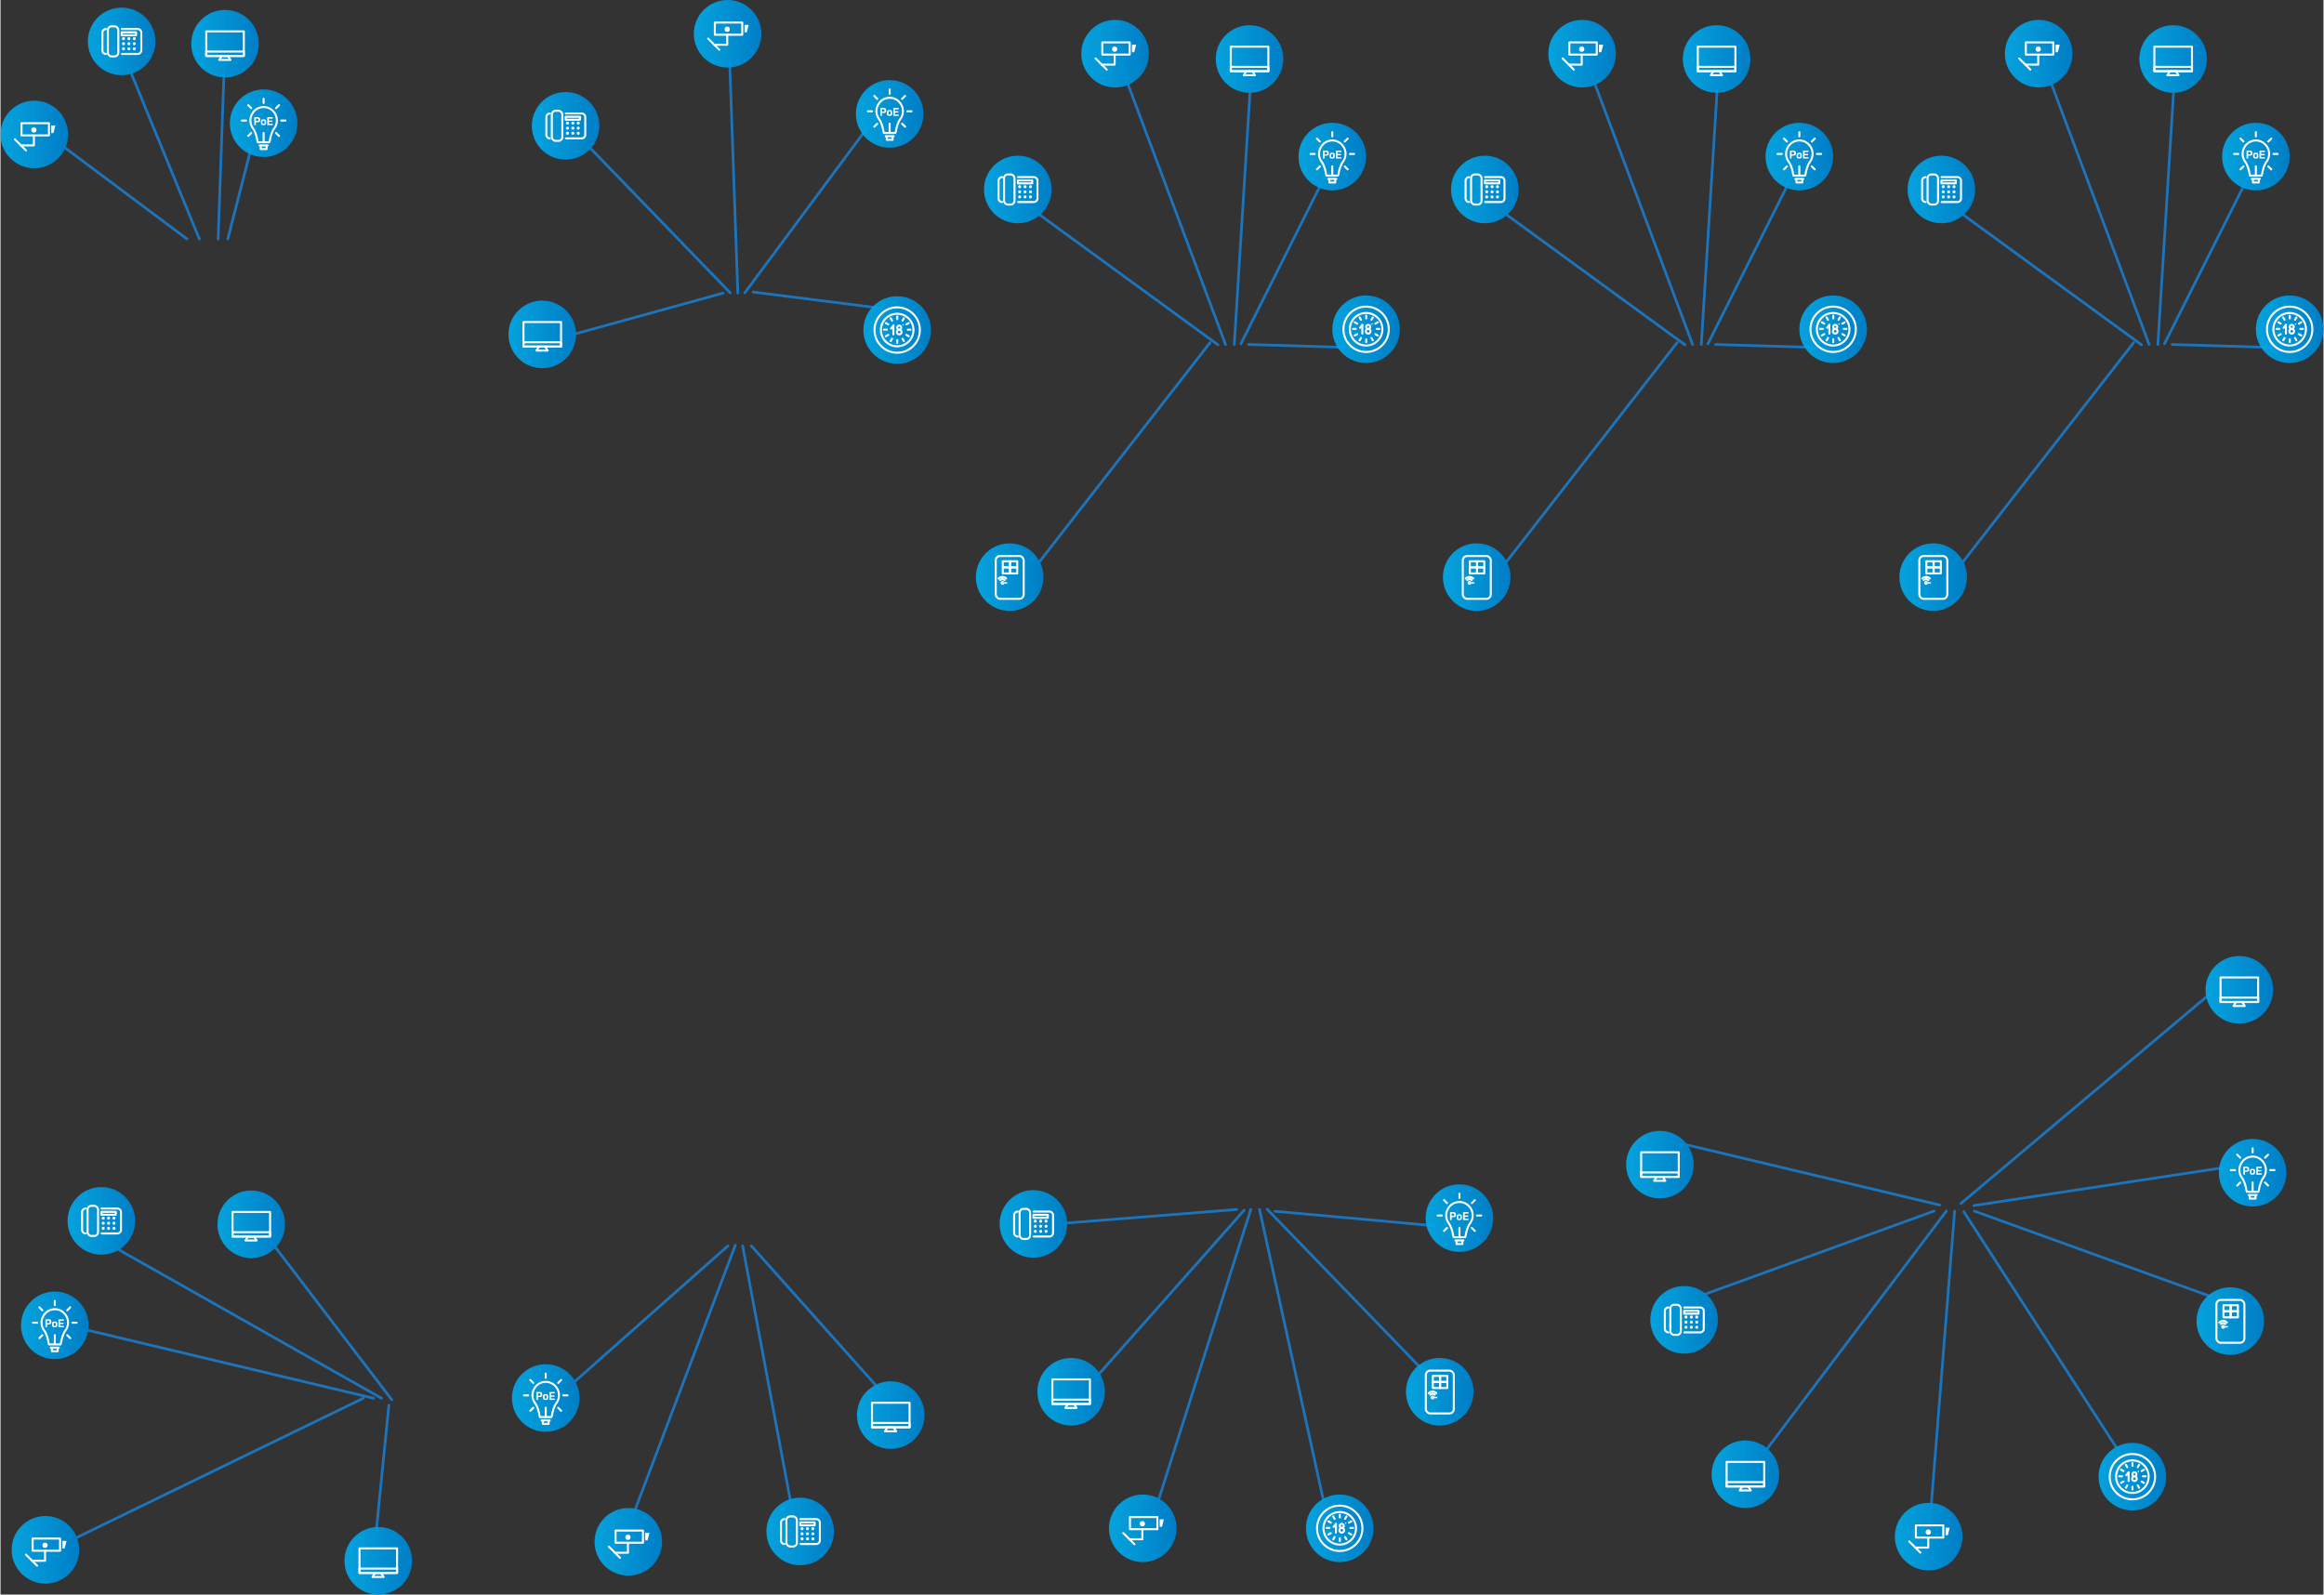 <?xml version="1.0" encoding="UTF-8"?><svg xmlns="http://www.w3.org/2000/svg" xmlns:xlink="http://www.w3.org/1999/xlink" id="Layer_264392eb2a29e1" viewBox="0 0 870.23 597.42" aria-hidden="true" width="870px" height="597px"><rect x="0" y="0" width="870.23" height="597.42" fill="#333333" stroke="none"/><defs><linearGradient class="cerosgradient" data-cerosgradient="true" id="CerosGradient_id0a3869547" gradientUnits="userSpaceOnUse" x1="50%" y1="100%" x2="50%" y2="0%"><stop offset="0%" stop-color="#d1d1d1"/><stop offset="100%" stop-color="#d1d1d1"/></linearGradient><style>.cls-1-64392eb2a29e1{stroke:#1c75bc;}.cls-1-64392eb2a29e1,.cls-2-64392eb2a29e1{fill:none;stroke-linecap:round;stroke-linejoin:round;}.cls-3-64392eb2a29e1{fill:url(#linear-gradient-264392eb2a29e1);}.cls-4-64392eb2a29e1{fill:#fff;}.cls-5-64392eb2a29e1{fill:url(#linear-gradient-1764392eb2a29e1);}.cls-6-64392eb2a29e1{fill:url(#linear-gradient-4364392eb2a29e1);}.cls-7-64392eb2a29e1{fill:url(#linear-gradient-1564392eb2a29e1);}.cls-8-64392eb2a29e1{fill:url(#linear-gradient-1864392eb2a29e1);}.cls-9-64392eb2a29e1{fill:url(#linear-gradient-4064392eb2a29e1);}.cls-10-64392eb2a29e1{fill:url(#linear-gradient-2864392eb2a29e1);}.cls-11-64392eb2a29e1{fill:url(#linear-gradient-1464392eb2a29e1);}.cls-12-64392eb2a29e1{fill:url(#linear-gradient-3664392eb2a29e1);}.cls-13-64392eb2a29e1{fill:url(#linear-gradient-2064392eb2a29e1);}.cls-14-64392eb2a29e1{fill:url(#linear-gradient-664392eb2a29e1);}.cls-15-64392eb2a29e1{fill:url(#linear-gradient-3564392eb2a29e1);}.cls-16-64392eb2a29e1{fill:url(#linear-gradient-4864392eb2a29e1);}.cls-17-64392eb2a29e1{fill:url(#linear-gradient-3264392eb2a29e1);}.cls-18-64392eb2a29e1{fill:url(#linear-gradient-1164392eb2a29e1);}.cls-19-64392eb2a29e1{fill:url(#linear-gradient-5064392eb2a29e1);}.cls-20-64392eb2a29e1{fill:url(#linear-gradient-3964392eb2a29e1);}.cls-21-64392eb2a29e1{fill:url(#linear-gradient-1064392eb2a29e1);}.cls-22-64392eb2a29e1{fill:url(#linear-gradient-4964392eb2a29e1);}.cls-23-64392eb2a29e1{fill:url(#linear-gradient-3764392eb2a29e1);}.cls-24-64392eb2a29e1{fill:url(#linear-gradient-1664392eb2a29e1);}.cls-25-64392eb2a29e1{fill:url(#linear-gradient-3164392eb2a29e1);}.cls-26-64392eb2a29e1{fill:url(#linear-gradient-4164392eb2a29e1);}.cls-27-64392eb2a29e1{fill:url(#linear-gradient-2164392eb2a29e1);}.cls-28-64392eb2a29e1{fill:url(#linear-gradient-2564392eb2a29e1);}.cls-29-64392eb2a29e1{fill:url(#linear-gradient-564392eb2a29e1);}.cls-30-64392eb2a29e1{fill:url(#linear-gradient-4564392eb2a29e1);}.cls-31-64392eb2a29e1{fill:url(#linear-gradient-3464392eb2a29e1);}.cls-32-64392eb2a29e1{fill:url(#linear-gradient-764392eb2a29e1);}.cls-33-64392eb2a29e1{fill:url(#linear-gradient-2464392eb2a29e1);}.cls-34-64392eb2a29e1{fill:url(#linear-gradient-964392eb2a29e1);}.cls-35-64392eb2a29e1{fill:url(#linear-gradient-2264392eb2a29e1);}.cls-36-64392eb2a29e1{fill:url(#linear-gradient-4264392eb2a29e1);}.cls-37-64392eb2a29e1{fill:url(#linear-gradient-364392eb2a29e1);}.cls-2-64392eb2a29e1{stroke:#fff;stroke-width:.75px;}.cls-38-64392eb2a29e1{fill:url(#linear-gradient64392eb2a29e1);}.cls-39-64392eb2a29e1{fill:url(#linear-gradient-2764392eb2a29e1);}.cls-40-64392eb2a29e1{fill:url(#linear-gradient-3364392eb2a29e1);}.cls-41-64392eb2a29e1{fill:url(#linear-gradient-3864392eb2a29e1);}.cls-42-64392eb2a29e1{fill:url(#linear-gradient-2964392eb2a29e1);}.cls-43-64392eb2a29e1{fill:url(#linear-gradient-3064392eb2a29e1);}.cls-44-64392eb2a29e1{fill:url(#linear-gradient-2364392eb2a29e1);}.cls-45-64392eb2a29e1{fill:url(#linear-gradient-1964392eb2a29e1);}.cls-46-64392eb2a29e1{fill:url(#linear-gradient-464392eb2a29e1);}.cls-47-64392eb2a29e1{fill:url(#linear-gradient-864392eb2a29e1);}.cls-48-64392eb2a29e1{fill:url(#linear-gradient-4464392eb2a29e1);}.cls-49-64392eb2a29e1{fill:url(#linear-gradient-4764392eb2a29e1);}.cls-50-64392eb2a29e1{fill:url(#linear-gradient-4664392eb2a29e1);}.cls-51-64392eb2a29e1{fill:url(#linear-gradient-1264392eb2a29e1);}.cls-52-64392eb2a29e1{fill:url(#linear-gradient-1364392eb2a29e1);}.cls-53-64392eb2a29e1{fill:url(#linear-gradient-2664392eb2a29e1);}</style><linearGradient id="linear-gradient64392eb2a29e1" x1="191.59" y1="523.78" x2="216.91" y2="523.78" gradientUnits="userSpaceOnUse"><stop offset="0" stop-color="#00aeef" stop-opacity=".9"/><stop offset="1" stop-color="#007dc5"/></linearGradient><linearGradient id="linear-gradient-264392eb2a29e1" x1="368.44" y1="70.99" x2="393.76" y2="70.99" xlink:href="#linear-gradient64392eb2a29e1"/><linearGradient id="linear-gradient-364392eb2a29e1" x1="404.88" y1="20.11" x2="430.2" y2="20.11" xlink:href="#linear-gradient64392eb2a29e1"/><linearGradient id="linear-gradient-464392eb2a29e1" x1="455.26" y1="22.11" x2="480.59" y2="22.11" xlink:href="#linear-gradient64392eb2a29e1"/><linearGradient id="linear-gradient-564392eb2a29e1" x1="365.38" y1="216.23" x2="390.71" y2="216.23" xlink:href="#linear-gradient64392eb2a29e1"/><linearGradient id="linear-gradient-664392eb2a29e1" x1="498.91" y1="123.36" x2="524.24" y2="123.36" xlink:href="#linear-gradient64392eb2a29e1"/><linearGradient id="linear-gradient-764392eb2a29e1" x1="486.25" y1="58.67" x2="511.58" y2="58.67" xlink:href="#linear-gradient64392eb2a29e1"/><linearGradient id="linear-gradient-864392eb2a29e1" x1="543.4" y1="70.99" x2="568.72" y2="70.99" xlink:href="#linear-gradient64392eb2a29e1"/><linearGradient id="linear-gradient-964392eb2a29e1" x1="579.84" y1="20.11" x2="605.16" y2="20.11" xlink:href="#linear-gradient64392eb2a29e1"/><linearGradient id="linear-gradient-1064392eb2a29e1" x1="630.22" y1="22.11" x2="655.55" y2="22.11" xlink:href="#linear-gradient64392eb2a29e1"/><linearGradient id="linear-gradient-1164392eb2a29e1" x1="540.35" y1="216.23" x2="565.67" y2="216.23" xlink:href="#linear-gradient64392eb2a29e1"/><linearGradient id="linear-gradient-1264392eb2a29e1" x1="673.88" y1="123.36" x2="699.2" y2="123.36" xlink:href="#linear-gradient64392eb2a29e1"/><linearGradient id="linear-gradient-1364392eb2a29e1" x1="661.21" y1="58.67" x2="686.54" y2="58.67" xlink:href="#linear-gradient64392eb2a29e1"/><linearGradient id="linear-gradient-1464392eb2a29e1" x1="714.43" y1="70.99" x2="739.75" y2="70.99" xlink:href="#linear-gradient64392eb2a29e1"/><linearGradient id="linear-gradient-1564392eb2a29e1" x1="750.86" y1="20.11" x2="776.19" y2="20.11" xlink:href="#linear-gradient64392eb2a29e1"/><linearGradient id="linear-gradient-1664392eb2a29e1" x1="801.25" y1="22.11" x2="826.58" y2="22.11" xlink:href="#linear-gradient64392eb2a29e1"/><linearGradient id="linear-gradient-1764392eb2a29e1" x1="711.37" y1="216.23" x2="736.7" y2="216.23" xlink:href="#linear-gradient64392eb2a29e1"/><linearGradient id="linear-gradient-1864392eb2a29e1" x1="844.9" y1="123.36" x2="870.23" y2="123.36" xlink:href="#linear-gradient64392eb2a29e1"/><linearGradient id="linear-gradient-1964392eb2a29e1" x1="832.24" y1="58.67" x2="857.56" y2="58.67" xlink:href="#linear-gradient64392eb2a29e1"/><linearGradient id="linear-gradient-2064392eb2a29e1" x1="199.04" y1="47.14" x2="224.36" y2="47.14" xlink:href="#linear-gradient64392eb2a29e1"/><linearGradient id="linear-gradient-2164392eb2a29e1" x1="259.73" y1="12.66" x2="285.06" y2="12.66" xlink:href="#linear-gradient64392eb2a29e1"/><linearGradient id="linear-gradient-2264392eb2a29e1" x1="190.29" y1="125.29" x2="215.62" y2="125.29" xlink:href="#linear-gradient64392eb2a29e1"/><linearGradient id="linear-gradient-2364392eb2a29e1" x1="323.24" y1="123.65" x2="348.57" y2="123.65" xlink:href="#linear-gradient64392eb2a29e1"/><linearGradient id="linear-gradient-2464392eb2a29e1" x1="320.43" y1="42.68" x2="345.76" y2="42.68" xlink:href="#linear-gradient64392eb2a29e1"/><linearGradient id="linear-gradient-2564392eb2a29e1" x1="374.28" y1="458.56" x2="399.61" y2="458.56" xlink:href="#linear-gradient64392eb2a29e1"/><linearGradient id="linear-gradient-2664392eb2a29e1" x1="415.25" y1="572.6" x2="440.58" y2="572.6" xlink:href="#linear-gradient64392eb2a29e1"/><linearGradient id="linear-gradient-2764392eb2a29e1" x1="388.42" y1="521.44" x2="413.75" y2="521.44" xlink:href="#linear-gradient64392eb2a29e1"/><linearGradient id="linear-gradient-2864392eb2a29e1" x1="526.5" y1="521.44" x2="551.82" y2="521.44" xlink:href="#linear-gradient64392eb2a29e1"/><linearGradient id="linear-gradient-2964392eb2a29e1" x1="489.03" y1="572.6" x2="514.36" y2="572.6" xlink:href="#linear-gradient64392eb2a29e1"/><linearGradient id="linear-gradient-3064392eb2a29e1" x1="533.87" y1="456.39" x2="559.2" y2="456.39" xlink:href="#linear-gradient64392eb2a29e1"/><linearGradient id="linear-gradient-3164392eb2a29e1" x1="618.05" y1="494.49" x2="643.38" y2="494.49" xlink:href="#linear-gradient64392eb2a29e1"/><linearGradient id="linear-gradient-3264392eb2a29e1" x1="709.66" y1="575.72" x2="734.98" y2="575.72" xlink:href="#linear-gradient64392eb2a29e1"/><linearGradient id="linear-gradient-3364392eb2a29e1" x1="641.01" y1="552.35" x2="666.34" y2="552.35" xlink:href="#linear-gradient64392eb2a29e1"/><linearGradient id="linear-gradient-3464392eb2a29e1" x1="826.05" y1="370.84" x2="851.38" y2="370.84" xlink:href="#linear-gradient64392eb2a29e1"/><linearGradient id="linear-gradient-3564392eb2a29e1" x1="608.99" y1="436.34" x2="634.32" y2="436.34" xlink:href="#linear-gradient64392eb2a29e1"/><linearGradient id="linear-gradient-3664392eb2a29e1" x1="822.67" y1="494.96" x2="848" y2="494.96" xlink:href="#linear-gradient64392eb2a29e1"/><linearGradient id="linear-gradient-3764392eb2a29e1" x1="785.97" y1="553.25" x2="811.3" y2="553.25" xlink:href="#linear-gradient64392eb2a29e1"/><linearGradient id="linear-gradient-3864392eb2a29e1" x1="831.03" y1="439.38" x2="856.35" y2="439.38" xlink:href="#linear-gradient64392eb2a29e1"/><linearGradient id="linear-gradient-3964392eb2a29e1" x1="286.93" y1="573.78" x2="312.25" y2="573.78" xlink:href="#linear-gradient64392eb2a29e1"/><linearGradient id="linear-gradient-4064392eb2a29e1" x1="222.54" y1="577.66" x2="247.86" y2="577.66" xlink:href="#linear-gradient64392eb2a29e1"/><linearGradient id="linear-gradient-4164392eb2a29e1" x1="320.85" y1="530.19" x2="346.17" y2="530.19" xlink:href="#linear-gradient64392eb2a29e1"/><linearGradient id="linear-gradient-4264392eb2a29e1" x1="7.68" y1="496.56" x2="33" y2="496.56" xlink:href="#linear-gradient64392eb2a29e1"/><linearGradient id="linear-gradient-4364392eb2a29e1" x1="25.12" y1="457.42" x2="50.44" y2="457.42" xlink:href="#linear-gradient64392eb2a29e1"/><linearGradient id="linear-gradient-4464392eb2a29e1" x1="4.17" y1="580.66" x2="29.5" y2="580.66" xlink:href="#linear-gradient64392eb2a29e1"/><linearGradient id="linear-gradient-4564392eb2a29e1" x1="81.28" y1="458.7" x2="106.61" y2="458.7" xlink:href="#linear-gradient64392eb2a29e1"/><linearGradient id="linear-gradient-4664392eb2a29e1" x1="128.86" y1="584.76" x2="154.19" y2="584.76" xlink:href="#linear-gradient64392eb2a29e1"/><linearGradient id="linear-gradient-4764392eb2a29e1" x1="32.72" y1="15.51" x2="58.05" y2="15.51" xlink:href="#linear-gradient64392eb2a29e1"/><linearGradient id="linear-gradient-4864392eb2a29e1" x1="0" y1="50.38" x2="25.32" y2="50.38" xlink:href="#linear-gradient64392eb2a29e1"/><linearGradient id="linear-gradient-4964392eb2a29e1" x1="71.45" y1="16.38" x2="96.77" y2="16.38" xlink:href="#linear-gradient64392eb2a29e1"/><linearGradient id="linear-gradient-5064392eb2a29e1" x1="85.91" y1="46.16" x2="111.23" y2="46.16" xlink:href="#linear-gradient64392eb2a29e1"/></defs><g id="Icons64392eb2a29e1"><line class="cls-1-64392eb2a29e1" x1="270.67" y1="109.82" x2="211.36" y2="126.17"/><line class="cls-1-64392eb2a29e1" x1="273.35" y1="109.69" x2="213.52" y2="47.81"/><line class="cls-1-64392eb2a29e1" x1="276.21" y1="109.82" x2="273.14" y2="22.79"/><line class="cls-1-64392eb2a29e1" x1="281.96" y1="109.43" x2="329.26" y2="115.41"/><line class="cls-1-64392eb2a29e1" x1="278.84" y1="109.69" x2="324.45" y2="48.22"/><circle class="cls-38-64392eb2a29e1" cx="204.25" cy="523.78" r="12.66"/><path class="cls-2-64392eb2a29e1" d="m201.94,530.49c-.22-1.67-.83-3.63-1.67-4.76-.62-.83-.99-1.85-.99-2.96,0-1.02.32-1.98.86-2.79l.23-.35c.9-1.16,2.3-1.9,3.87-1.9s2.9.71,3.8,1.81l.34.44c.53.79.84,1.74.84,2.77,0,1.12-.37,2.14-.99,2.97-.85,1.13-1.45,3.1-1.68,4.77"/><line class="cls-2-64392eb2a29e1" x1="204.25" y1="527.44" x2="204.25" y2="530.81"/><line class="cls-2-64392eb2a29e1" x1="202.07" y1="530.92" x2="206.38" y2="530.92"/><line class="cls-2-64392eb2a29e1" x1="202.75" y1="532.13" x2="205.75" y2="532.13"/><polyline class="cls-2-64392eb2a29e1" points="203.15 532.65 203.15 533.48 205.35 533.48 205.35 532.65"/><line class="cls-2-64392eb2a29e1" x1="210.84" y1="522.8" x2="212.41" y2="522.8"/><line class="cls-2-64392eb2a29e1" x1="196.09" y1="522.8" x2="197.66" y2="522.8"/><line class="cls-2-64392eb2a29e1" x1="208.91" y1="518.14" x2="210.02" y2="517.03"/><line class="cls-2-64392eb2a29e1" x1="198.48" y1="528.57" x2="199.59" y2="527.46"/><line class="cls-2-64392eb2a29e1" x1="204.25" y1="516.21" x2="204.25" y2="514.64"/><line class="cls-2-64392eb2a29e1" x1="199.59" y1="518.14" x2="198.48" y2="517.03"/><line class="cls-2-64392eb2a29e1" x1="210.02" y1="528.57" x2="208.91" y2="527.46"/><path class="cls-4-64392eb2a29e1" d="m202.95,522.49c0,.77-.28.93-1.12.93h-.48v1.01s-.01.06-.06.06h-.49s-.06-.01-.06-.06v-2.83s.01-.05.06-.05c.34-.03.71-.04,1.02-.04.84,0,1.12.22,1.12.98Zm-1.6-.46v.93h.41c.46,0,.57-.06.57-.45s-.12-.48-.57-.48h-.41Z"/><path class="cls-4-64392eb2a29e1" d="m205.18,523.42c0,.87-.18,1.09-.98,1.09s-.98-.22-.98-1.09.18-1.09.98-1.09.98.21.98,1.09Zm-1.38,0c0,.48.06.6.41.6s.41-.12.41-.6-.06-.6-.41-.6-.41.12-.41.6Z"/><path class="cls-4-64392eb2a29e1" d="m207.59,521.53s.06.02.06.06v.41s-.02.06-.06.06h-1.38v.72h1.26s.06.02.06.06v.39s-.02.06-.06.06h-1.26v.69h1.38s.06.02.06.06v.41s-.02.06-.06.06h-1.92s-.06-.02-.06-.06v-2.85s.02-.06.06-.06h1.92Z"/><line class="cls-1-64392eb2a29e1" x1="462.19" y1="129.06" x2="468.06" y2="34.92"/><line class="cls-1-64392eb2a29e1" x1="464.67" y1="128.8" x2="496.94" y2="64.49"/><line class="cls-1-64392eb2a29e1" x1="467.54" y1="129.06" x2="505.3" y2="130.19"/><line class="cls-1-64392eb2a29e1" x1="458.92" y1="129.06" x2="419.38" y2="23.57"/><line class="cls-1-64392eb2a29e1" x1="456.06" y1="129.18" x2="386.5" y2="78.46"/><line class="cls-1-64392eb2a29e1" x1="453.11" y1="128.39" x2="386.24" y2="214.28"/><circle class="cls-3-64392eb2a29e1" cx="381.1" cy="70.99" r="12.66"/><path class="cls-2-64392eb2a29e1" d="m375.2,75.7c-.73,0-1.32-.59-1.32-1.32v-6.7c0-.73.59-1.32,1.32-1.32"/><path class="cls-2-64392eb2a29e1" d="m381.16,66.36h5.97c.73,0,1.32.59,1.32,1.32v6.7c0,.73-.59,1.32-1.32,1.32h-5.92"/><rect class="cls-2-64392eb2a29e1" x="375.94" y="65.35" width="3.92" height="11.28" rx="1.38" ry="1.38"/><rect class="cls-2-64392eb2a29e1" x="381.13" y="67.59" width="5.37" height="1.11"/><circle class="cls-4-64392eb2a29e1" cx="381.8" cy="69.96" r=".56"/><circle class="cls-4-64392eb2a29e1" cx="383.81" cy="69.96" r=".56"/><circle class="cls-4-64392eb2a29e1" cx="385.83" cy="69.96" r=".56"/><circle class="cls-4-64392eb2a29e1" cx="381.8" cy="71.87" r=".56"/><circle class="cls-4-64392eb2a29e1" cx="383.81" cy="71.87" r=".56"/><circle class="cls-4-64392eb2a29e1" cx="385.83" cy="71.87" r=".56"/><circle class="cls-4-64392eb2a29e1" cx="381.8" cy="73.77" r=".56"/><circle class="cls-4-64392eb2a29e1" cx="383.81" cy="73.77" r=".56"/><circle class="cls-4-64392eb2a29e1" cx="385.83" cy="73.77" r=".56"/><circle class="cls-37-64392eb2a29e1" cx="417.54" cy="20.11" r="12.66"/><rect class="cls-2-64392eb2a29e1" x="412.75" y="15.88" width="10.27" height="4.57"/><polygon class="cls-4-64392eb2a29e1" points="424.72 19.57 423.86 19.57 423.86 16.76 425.43 16.76 424.72 19.57"/><polyline class="cls-2-64392eb2a29e1" points="417.38 20.52 417.38 24.21 412.54 24.21"/><line class="cls-2-64392eb2a29e1" x1="410.23" y1="21.9" x2="414.41" y2="26.08"/><circle class="cls-4-64392eb2a29e1" cx="417.38" cy="18.41" r=".99"/><circle class="cls-46-64392eb2a29e1" cx="467.92" cy="22.11" r="12.66"/><g id="Telemetry64392eb2a29e1"><rect class="cls-2-64392eb2a29e1" x="460.89" y="17.47" width="14.08" height="9.2" transform="translate(935.85 44.15) rotate(-180)"/><rect class="cls-2-64392eb2a29e1" x="460.89" y="25.04" width="14.08" height="1.63" transform="translate(935.85 51.72) rotate(-180)"/><polygon class="cls-2-64392eb2a29e1" points="465.76 28.18 469.93 28.18 468.99 26.68 466.69 26.68 465.76 28.18"/></g><circle class="cls-29-64392eb2a29e1" cx="378.05" cy="216.23" r="12.66"/><rect class="cls-2-64392eb2a29e1" x="372.83" y="208.31" width="10.48" height="16.05" rx="1.64" ry="1.64"/><rect class="cls-2-64392eb2a29e1" x="375.47" y="210.28" width="2.71" height="2.28"/><rect class="cls-2-64392eb2a29e1" x="378.17" y="210.28" width="2.71" height="2.28"/><rect class="cls-2-64392eb2a29e1" x="375.47" y="212.56" width="2.71" height="2.28"/><rect class="cls-2-64392eb2a29e1" x="378.17" y="212.56" width="2.71" height="2.28"/><path class="cls-4-64392eb2a29e1" d="m375.23,218.65h.82c-.11.27-.37.47-.68.47-.4,0-.73-.33-.73-.73s.33-.73.73-.73c.31,0,.57.19.68.47h-.82v.52Z"/><rect class="cls-4-64392eb2a29e1" x="375.23" y="218.13" width="1.92" height=".52"/><path class="cls-2-64392eb2a29e1" d="m376.75,216.75c-.34-.34-.78-.54-1.23-.58"/><path class="cls-2-64392eb2a29e1" d="m375.52,216.18c-.57-.05-1.15.14-1.59.58"/><path class="cls-2-64392eb2a29e1" d="m376.18,217.33c-.46-.46-1.21-.46-1.66,0"/><circle class="cls-14-64392eb2a29e1" cx="511.58" cy="123.36" r="12.66"/><path class="cls-2-64392eb2a29e1" d="m511.58,131.87c-4.69,0-8.5-3.81-8.5-8.5s3.81-8.5,8.5-8.5,8.5,3.81,8.5,8.5-3.81,8.5-8.5,8.5Z"/><circle class="cls-2-64392eb2a29e1" cx="511.58" cy="123.36" r="6.1"/><line class="cls-2-64392eb2a29e1" x1="510.16" y1="121.72" x2="510.16" y2="125"/><line class="cls-2-64392eb2a29e1" x1="509.31" y1="122.81" x2="510.16" y2="121.72"/><path class="cls-2-64392eb2a29e1" d="m511.58,122.47c0-.43.35-.77.77-.77s.77.35.77.77-.35.77-.77.77-.77-.35-.77-.77Z"/><path class="cls-2-64392eb2a29e1" d="m511.47,124.12c0-.48.39-.88.88-.88s.88.39.88.88-.39.88-.88.88-.88-.39-.88-.88Z"/><path class="cls-4-64392eb2a29e1" d="m514.04,121.41c0,.14-.12.26-.26.26s-.26-.12-.26-.26.12-.26.26-.26.26.12.26.26Z"/><line class="cls-2-64392eb2a29e1" x1="506.67" y1="123.22" x2="507.7" y2="123.22"/><line class="cls-2-64392eb2a29e1" x1="515.54" y1="123.22" x2="516.57" y2="123.22"/><line class="cls-2-64392eb2a29e1" x1="507.33" y1="125.69" x2="508.23" y2="125.18"/><line class="cls-2-64392eb2a29e1" x1="515.02" y1="121.26" x2="515.91" y2="120.74"/><line class="cls-2-64392eb2a29e1" x1="509.15" y1="127.51" x2="509.66" y2="126.61"/><line class="cls-2-64392eb2a29e1" x1="513.58" y1="119.82" x2="514.1" y2="118.93"/><line class="cls-2-64392eb2a29e1" x1="511.62" y1="128.17" x2="511.62" y2="127.14"/><line class="cls-2-64392eb2a29e1" x1="511.62" y1="119.3" x2="511.62" y2="118.27"/><line class="cls-2-64392eb2a29e1" x1="514.1" y1="127.51" x2="513.58" y2="126.61"/><line class="cls-2-64392eb2a29e1" x1="509.66" y1="119.82" x2="509.15" y2="118.93"/><line class="cls-2-64392eb2a29e1" x1="515.91" y1="125.69" x2="515.02" y2="125.18"/><line class="cls-2-64392eb2a29e1" x1="508.23" y1="121.26" x2="507.33" y2="120.74"/><circle class="cls-32-64392eb2a29e1" cx="498.91" cy="58.67" r="12.66"/><path class="cls-2-64392eb2a29e1" d="m496.6,65.38c-.22-1.67-.83-3.63-1.67-4.76-.62-.83-.99-1.85-.99-2.96,0-1.02.32-1.98.86-2.79l.23-.35c.9-1.16,2.3-1.9,3.87-1.9s2.9.71,3.8,1.81l.34.44c.53.79.84,1.74.84,2.77,0,1.12-.37,2.14-.99,2.97-.85,1.13-1.45,3.1-1.68,4.77"/><line class="cls-2-64392eb2a29e1" x1="498.91" y1="62.32" x2="498.91" y2="65.7"/><line class="cls-2-64392eb2a29e1" x1="496.73" y1="65.81" x2="501.04" y2="65.81"/><line class="cls-2-64392eb2a29e1" x1="497.41" y1="67.02" x2="500.41" y2="67.02"/><polyline class="cls-2-64392eb2a29e1" points="497.81 67.54 497.81 68.37 500.01 68.37 500.01 67.54"/><line class="cls-2-64392eb2a29e1" x1="505.51" y1="57.68" x2="507.07" y2="57.68"/><line class="cls-2-64392eb2a29e1" x1="490.75" y1="57.68" x2="492.32" y2="57.68"/><line class="cls-2-64392eb2a29e1" x1="503.57" y1="53.02" x2="504.68" y2="51.92"/><line class="cls-2-64392eb2a29e1" x1="493.14" y1="63.45" x2="494.25" y2="62.35"/><line class="cls-2-64392eb2a29e1" x1="498.91" y1="51.09" x2="498.91" y2="49.53"/><line class="cls-2-64392eb2a29e1" x1="494.25" y1="53.02" x2="493.14" y2="51.92"/><line class="cls-2-64392eb2a29e1" x1="504.68" y1="63.45" x2="503.57" y2="62.35"/><path class="cls-4-64392eb2a29e1" d="m497.61,57.38c0,.77-.28.93-1.12.93h-.48v1.01s-.01.06-.06.06h-.49s-.06-.01-.06-.06v-2.83s.01-.05.06-.05c.34-.03.71-.04,1.02-.04.84,0,1.12.22,1.12.98Zm-1.6-.46v.93h.41c.46,0,.57-.06.57-.45s-.12-.48-.57-.48h-.41Z"/><path class="cls-4-64392eb2a29e1" d="m499.84,58.31c0,.87-.18,1.09-.98,1.09s-.98-.22-.98-1.09.18-1.09.98-1.09.98.21.98,1.09Zm-1.38,0c0,.48.06.6.41.6s.41-.12.41-.6-.06-.6-.41-.6-.41.12-.41.6Z"/><path class="cls-4-64392eb2a29e1" d="m502.25,56.42s.06.02.06.06v.41s-.02.06-.06.06h-1.38v.72h1.26s.06.02.06.06v.39s-.02.06-.06.06h-1.26v.69h1.38s.06.02.06.06v.41s-.02.06-.06.06h-1.92s-.06-.02-.06-.06v-2.85s.02-.06.06-.06h1.92Z"/><line class="cls-1-64392eb2a29e1" x1="637.15" y1="129.06" x2="643.02" y2="34.92"/><line class="cls-1-64392eb2a29e1" x1="639.63" y1="128.8" x2="671.9" y2="64.49"/><line class="cls-1-64392eb2a29e1" x1="642.5" y1="129.06" x2="680.26" y2="130.19"/><line class="cls-1-64392eb2a29e1" x1="633.88" y1="129.06" x2="594.34" y2="23.57"/><line class="cls-1-64392eb2a29e1" x1="631.02" y1="129.18" x2="561.46" y2="78.46"/><line class="cls-1-64392eb2a29e1" x1="628.07" y1="128.39" x2="561.2" y2="214.28"/><circle class="cls-47-64392eb2a29e1" cx="556.06" cy="70.99" r="12.66"/><path class="cls-2-64392eb2a29e1" d="m550.17,75.7c-.73,0-1.32-.59-1.32-1.32v-6.7c0-.73.59-1.32,1.32-1.32"/><path class="cls-2-64392eb2a29e1" d="m556.13,66.36h5.97c.73,0,1.32.59,1.32,1.32v6.7c0,.73-.59,1.32-1.32,1.32h-5.92"/><rect class="cls-2-64392eb2a29e1" x="550.9" y="65.35" width="3.92" height="11.28" rx="1.38" ry="1.38"/><rect class="cls-2-64392eb2a29e1" x="556.09" y="67.59" width="5.37" height="1.11"/><circle class="cls-4-64392eb2a29e1" cx="556.76" cy="69.96" r=".56"/><circle class="cls-4-64392eb2a29e1" cx="558.77" cy="69.96" r=".56"/><circle class="cls-4-64392eb2a29e1" cx="560.79" cy="69.96" r=".56"/><circle class="cls-4-64392eb2a29e1" cx="556.76" cy="71.87" r=".56"/><circle class="cls-4-64392eb2a29e1" cx="558.77" cy="71.87" r=".56"/><circle class="cls-4-64392eb2a29e1" cx="560.79" cy="71.87" r=".56"/><circle class="cls-4-64392eb2a29e1" cx="556.76" cy="73.77" r=".56"/><circle class="cls-4-64392eb2a29e1" cx="558.77" cy="73.77" r=".56"/><circle class="cls-4-64392eb2a29e1" cx="560.79" cy="73.77" r=".56"/><circle class="cls-34-64392eb2a29e1" cx="592.5" cy="20.11" r="12.66"/><rect class="cls-2-64392eb2a29e1" x="587.71" y="15.88" width="10.27" height="4.57"/><polygon class="cls-4-64392eb2a29e1" points="599.69 19.57 598.82 19.57 598.82 16.76 600.39 16.76 599.69 19.57"/><polyline class="cls-2-64392eb2a29e1" points="592.35 20.52 592.35 24.21 587.5 24.21"/><line class="cls-2-64392eb2a29e1" x1="585.19" y1="21.9" x2="589.37" y2="26.08"/><circle class="cls-4-64392eb2a29e1" cx="592.35" cy="18.41" r=".99"/><circle class="cls-21-64392eb2a29e1" cx="642.89" cy="22.11" r="12.66"/><g id="Telemetry-264392eb2a29e1"><rect class="cls-2-64392eb2a29e1" x="635.85" y="17.47" width="14.08" height="9.2" transform="translate(1285.77 44.15) rotate(-180)"/><rect class="cls-2-64392eb2a29e1" x="635.85" y="25.04" width="14.08" height="1.63" transform="translate(1285.77 51.72) rotate(-180)"/><polygon class="cls-2-64392eb2a29e1" points="640.72 28.18 644.89 28.18 643.96 26.68 641.66 26.68 640.72 28.18"/></g><circle class="cls-18-64392eb2a29e1" cx="553.01" cy="216.23" r="12.66"/><rect class="cls-2-64392eb2a29e1" x="547.8" y="208.31" width="10.48" height="16.05" rx="1.64" ry="1.64"/><rect class="cls-2-64392eb2a29e1" x="550.43" y="210.28" width="2.71" height="2.28"/><rect class="cls-2-64392eb2a29e1" x="553.14" y="210.28" width="2.71" height="2.28"/><rect class="cls-2-64392eb2a29e1" x="550.43" y="212.56" width="2.71" height="2.28"/><rect class="cls-2-64392eb2a29e1" x="553.14" y="212.56" width="2.71" height="2.28"/><path class="cls-4-64392eb2a29e1" d="m550.19,218.65h.82c-.11.27-.37.47-.68.47-.4,0-.73-.33-.73-.73s.33-.73.73-.73c.31,0,.57.19.68.47h-.82v.52Z"/><rect class="cls-4-64392eb2a29e1" x="550.19" y="218.13" width="1.92" height=".52"/><path class="cls-2-64392eb2a29e1" d="m551.72,216.75c-.34-.34-.78-.54-1.23-.58"/><path class="cls-2-64392eb2a29e1" d="m550.48,216.18c-.57-.05-1.15.14-1.59.58"/><path class="cls-2-64392eb2a29e1" d="m551.14,217.33c-.46-.46-1.21-.46-1.66,0"/><circle class="cls-51-64392eb2a29e1" cx="686.54" cy="123.36" r="12.66"/><path class="cls-2-64392eb2a29e1" d="m686.54,131.87c-4.69,0-8.5-3.81-8.5-8.5s3.81-8.5,8.5-8.5,8.5,3.81,8.5,8.5-3.81,8.5-8.5,8.5Z"/><circle class="cls-2-64392eb2a29e1" cx="686.54" cy="123.36" r="6.1"/><line class="cls-2-64392eb2a29e1" x1="685.12" y1="121.72" x2="685.12" y2="125"/><line class="cls-2-64392eb2a29e1" x1="684.28" y1="122.81" x2="685.12" y2="121.72"/><path class="cls-2-64392eb2a29e1" d="m686.54,122.47c0-.43.35-.77.77-.77s.77.35.77.77-.35.77-.77.77-.77-.35-.77-.77Z"/><path class="cls-2-64392eb2a29e1" d="m686.44,124.12c0-.48.39-.88.88-.88s.88.39.88.88-.39.88-.88.88-.88-.39-.88-.88Z"/><path class="cls-4-64392eb2a29e1" d="m689.01,121.41c0,.14-.12.26-.26.26s-.26-.12-.26-.26.12-.26.26-.26.26.12.26.26Z"/><line class="cls-2-64392eb2a29e1" x1="681.63" y1="123.22" x2="682.66" y2="123.22"/><line class="cls-2-64392eb2a29e1" x1="690.5" y1="123.22" x2="691.53" y2="123.22"/><line class="cls-2-64392eb2a29e1" x1="682.3" y1="125.69" x2="683.19" y2="125.18"/><line class="cls-2-64392eb2a29e1" x1="689.98" y1="121.26" x2="690.87" y2="120.74"/><line class="cls-2-64392eb2a29e1" x1="684.11" y1="127.51" x2="684.62" y2="126.61"/><line class="cls-2-64392eb2a29e1" x1="688.54" y1="119.82" x2="689.06" y2="118.93"/><line class="cls-2-64392eb2a29e1" x1="686.58" y1="128.17" x2="686.58" y2="127.14"/><line class="cls-2-64392eb2a29e1" x1="686.58" y1="119.3" x2="686.58" y2="118.27"/><line class="cls-2-64392eb2a29e1" x1="689.06" y1="127.51" x2="688.54" y2="126.61"/><line class="cls-2-64392eb2a29e1" x1="684.62" y1="119.82" x2="684.11" y2="118.93"/><line class="cls-2-64392eb2a29e1" x1="690.87" y1="125.69" x2="689.98" y2="125.18"/><line class="cls-2-64392eb2a29e1" x1="683.19" y1="121.26" x2="682.3" y2="120.74"/><circle class="cls-52-64392eb2a29e1" cx="673.88" cy="58.67" r="12.66"/><path class="cls-2-64392eb2a29e1" d="m671.57,65.38c-.22-1.67-.83-3.63-1.67-4.76-.62-.83-.99-1.85-.99-2.96,0-1.02.32-1.98.86-2.79l.23-.35c.9-1.16,2.3-1.9,3.87-1.9s2.9.71,3.8,1.81l.34.44c.53.79.84,1.74.84,2.77,0,1.12-.37,2.14-.99,2.97-.85,1.13-1.45,3.1-1.68,4.77"/><line class="cls-2-64392eb2a29e1" x1="673.87" y1="62.32" x2="673.87" y2="65.7"/><line class="cls-2-64392eb2a29e1" x1="671.69" y1="65.81" x2="676.01" y2="65.81"/><line class="cls-2-64392eb2a29e1" x1="672.38" y1="67.02" x2="675.37" y2="67.02"/><polyline class="cls-2-64392eb2a29e1" points="672.78 67.54 672.78 68.37 674.98 68.37 674.98 67.54"/><line class="cls-2-64392eb2a29e1" x1="680.47" y1="57.68" x2="682.03" y2="57.68"/><line class="cls-2-64392eb2a29e1" x1="665.72" y1="57.68" x2="667.28" y2="57.68"/><line class="cls-2-64392eb2a29e1" x1="678.54" y1="53.02" x2="679.65" y2="51.92"/><line class="cls-2-64392eb2a29e1" x1="668.11" y1="63.45" x2="669.21" y2="62.35"/><line class="cls-2-64392eb2a29e1" x1="673.88" y1="51.09" x2="673.88" y2="49.53"/><line class="cls-2-64392eb2a29e1" x1="669.21" y1="53.02" x2="668.11" y2="51.92"/><line class="cls-2-64392eb2a29e1" x1="679.65" y1="63.45" x2="678.54" y2="62.35"/><path class="cls-4-64392eb2a29e1" d="m672.57,57.38c0,.77-.28.93-1.12.93h-.48v1.01s-.01.06-.06.06h-.49s-.06-.01-.06-.06v-2.83s.01-.05.06-.05c.34-.03.71-.04,1.02-.04.84,0,1.12.22,1.12.98Zm-1.6-.46v.93h.41c.46,0,.57-.06.57-.45s-.12-.48-.57-.48h-.41Z"/><path class="cls-4-64392eb2a29e1" d="m674.8,58.31c0,.87-.18,1.09-.98,1.09s-.98-.22-.98-1.09.18-1.09.98-1.09.98.21.98,1.09Zm-1.38,0c0,.48.06.6.41.6s.41-.12.41-.6-.06-.6-.41-.6-.41.12-.41.6Z"/><path class="cls-4-64392eb2a29e1" d="m677.22,56.42s.06.02.06.06v.41s-.02.06-.06.06h-1.38v.72h1.26s.06.02.06.06v.39s-.02.06-.06.06h-1.26v.69h1.38s.06.02.06.06v.41s-.02.06-.06.06h-1.92s-.06-.02-.06-.06v-2.85s.02-.06.06-.06h1.92Z"/><line class="cls-1-64392eb2a29e1" x1="808.18" y1="129.06" x2="814.04" y2="34.92"/><line class="cls-1-64392eb2a29e1" x1="810.66" y1="128.8" x2="842.93" y2="64.49"/><line class="cls-1-64392eb2a29e1" x1="813.53" y1="129.06" x2="851.29" y2="130.19"/><line class="cls-1-64392eb2a29e1" x1="804.91" y1="129.06" x2="765.37" y2="23.57"/><line class="cls-1-64392eb2a29e1" x1="802.05" y1="129.18" x2="732.49" y2="78.46"/><line class="cls-1-64392eb2a29e1" x1="799.1" y1="128.39" x2="732.23" y2="214.28"/><circle class="cls-11-64392eb2a29e1" cx="727.09" cy="70.99" r="12.66"/><path class="cls-2-64392eb2a29e1" d="m721.19,75.7c-.73,0-1.32-.59-1.32-1.32v-6.7c0-.73.59-1.32,1.32-1.32"/><path class="cls-2-64392eb2a29e1" d="m727.15,66.36h5.97c.73,0,1.32.59,1.32,1.32v6.7c0,.73-.59,1.32-1.32,1.32h-5.92"/><rect class="cls-2-64392eb2a29e1" x="721.92" y="65.35" width="3.92" height="11.28" rx="1.38" ry="1.38"/><rect class="cls-2-64392eb2a29e1" x="727.11" y="67.59" width="5.37" height="1.11"/><circle class="cls-4-64392eb2a29e1" cx="727.78" cy="69.96" r=".56"/><circle class="cls-4-64392eb2a29e1" cx="729.8" cy="69.96" r=".56"/><circle class="cls-4-64392eb2a29e1" cx="731.82" cy="69.96" r=".56"/><circle class="cls-4-64392eb2a29e1" cx="727.78" cy="71.87" r=".56"/><circle class="cls-4-64392eb2a29e1" cx="729.8" cy="71.87" r=".56"/><circle class="cls-4-64392eb2a29e1" cx="731.82" cy="71.87" r=".56"/><circle class="cls-4-64392eb2a29e1" cx="727.78" cy="73.77" r=".56"/><circle class="cls-4-64392eb2a29e1" cx="729.8" cy="73.77" r=".56"/><circle class="cls-4-64392eb2a29e1" cx="731.82" cy="73.77" r=".56"/><circle class="cls-7-64392eb2a29e1" cx="763.53" cy="20.11" r="12.66"/><rect class="cls-2-64392eb2a29e1" x="758.73" y="15.88" width="10.27" height="4.57"/><polygon class="cls-4-64392eb2a29e1" points="770.71 19.57 769.85 19.57 769.85 16.76 771.41 16.76 770.71 19.57"/><polyline class="cls-2-64392eb2a29e1" points="763.37 20.52 763.37 24.21 758.52 24.21"/><line class="cls-2-64392eb2a29e1" x1="756.22" y1="21.9" x2="760.4" y2="26.08"/><circle class="cls-4-64392eb2a29e1" cx="763.37" cy="18.41" r=".99"/><circle class="cls-24-64392eb2a29e1" cx="813.91" cy="22.11" r="12.66"/><g id="Telemetry-364392eb2a29e1"><rect class="cls-2-64392eb2a29e1" x="806.87" y="17.47" width="14.08" height="9.2" transform="translate(1627.83 44.15) rotate(-180)"/><rect class="cls-2-64392eb2a29e1" x="806.87" y="25.04" width="14.08" height="1.63" transform="translate(1627.83 51.72) rotate(-180)"/><polygon class="cls-2-64392eb2a29e1" points="811.75 28.18 815.92 28.18 814.98 26.68 812.68 26.68 811.75 28.18"/></g><circle class="cls-5-64392eb2a29e1" cx="724.03" cy="216.23" r="12.66"/><rect class="cls-2-64392eb2a29e1" x="718.82" y="208.31" width="10.48" height="16.05" rx="1.64" ry="1.64"/><rect class="cls-2-64392eb2a29e1" x="721.46" y="210.28" width="2.71" height="2.28"/><rect class="cls-2-64392eb2a29e1" x="724.16" y="210.28" width="2.71" height="2.28"/><rect class="cls-2-64392eb2a29e1" x="721.46" y="212.56" width="2.71" height="2.28"/><rect class="cls-2-64392eb2a29e1" x="724.16" y="212.56" width="2.71" height="2.28"/><path class="cls-4-64392eb2a29e1" d="m721.22,218.65h.82c-.11.27-.37.47-.68.47-.4,0-.73-.33-.73-.73s.33-.73.73-.73c.31,0,.57.19.68.47h-.82v.52Z"/><rect class="cls-4-64392eb2a29e1" x="721.22" y="218.13" width="1.92" height=".52"/><path class="cls-2-64392eb2a29e1" d="m722.74,216.75c-.34-.34-.78-.54-1.23-.58"/><path class="cls-2-64392eb2a29e1" d="m721.51,216.18c-.57-.05-1.15.14-1.59.58"/><path class="cls-2-64392eb2a29e1" d="m722.16,217.33c-.46-.46-1.21-.46-1.66,0"/><circle class="cls-8-64392eb2a29e1" cx="857.56" cy="123.36" r="12.66"/><path class="cls-2-64392eb2a29e1" d="m857.56,131.87c-4.69,0-8.5-3.81-8.5-8.5s3.81-8.5,8.5-8.5,8.5,3.81,8.5,8.5-3.81,8.5-8.5,8.5Z"/><circle class="cls-2-64392eb2a29e1" cx="857.56" cy="123.36" r="6.1"/><line class="cls-2-64392eb2a29e1" x1="856.15" y1="121.72" x2="856.15" y2="125"/><line class="cls-2-64392eb2a29e1" x1="855.3" y1="122.81" x2="856.15" y2="121.72"/><path class="cls-2-64392eb2a29e1" d="m857.57,122.47c0-.43.35-.77.77-.77s.77.35.77.77-.35.77-.77.77-.77-.35-.77-.77Z"/><path class="cls-2-64392eb2a29e1" d="m857.46,124.12c0-.48.39-.88.88-.88s.88.39.88.88-.39.88-.88.88-.88-.39-.88-.88Z"/><path class="cls-4-64392eb2a29e1" d="m860.03,121.41c0,.14-.12.26-.26.26s-.26-.12-.26-.26.12-.26.26-.26.26.12.26.26Z"/><line class="cls-2-64392eb2a29e1" x1="852.66" y1="123.22" x2="853.69" y2="123.22"/><line class="cls-2-64392eb2a29e1" x1="861.53" y1="123.22" x2="862.56" y2="123.22"/><line class="cls-2-64392eb2a29e1" x1="853.32" y1="125.69" x2="854.22" y2="125.18"/><line class="cls-2-64392eb2a29e1" x1="861.01" y1="121.26" x2="861.9" y2="120.74"/><line class="cls-2-64392eb2a29e1" x1="855.14" y1="127.51" x2="855.65" y2="126.61"/><line class="cls-2-64392eb2a29e1" x1="859.57" y1="119.82" x2="860.09" y2="118.93"/><line class="cls-2-64392eb2a29e1" x1="857.61" y1="128.17" x2="857.61" y2="127.14"/><line class="cls-2-64392eb2a29e1" x1="857.61" y1="119.3" x2="857.61" y2="118.27"/><line class="cls-2-64392eb2a29e1" x1="860.09" y1="127.51" x2="859.57" y2="126.61"/><line class="cls-2-64392eb2a29e1" x1="855.65" y1="119.82" x2="855.14" y2="118.93"/><line class="cls-2-64392eb2a29e1" x1="861.9" y1="125.69" x2="861.01" y2="125.18"/><line class="cls-2-64392eb2a29e1" x1="854.22" y1="121.26" x2="853.32" y2="120.74"/><circle class="cls-45-64392eb2a29e1" cx="844.9" cy="58.67" r="12.66"/><path class="cls-2-64392eb2a29e1" d="m842.59,65.38c-.22-1.67-.83-3.63-1.67-4.76-.62-.83-.99-1.85-.99-2.96,0-1.02.32-1.98.86-2.79l.23-.35c.9-1.16,2.3-1.9,3.87-1.9s2.9.71,3.8,1.81l.34.44c.53.79.84,1.74.84,2.77,0,1.12-.37,2.14-.99,2.97-.85,1.13-1.45,3.1-1.68,4.77"/><line class="cls-2-64392eb2a29e1" x1="844.9" y1="62.32" x2="844.9" y2="65.7"/><line class="cls-2-64392eb2a29e1" x1="842.72" y1="65.81" x2="847.03" y2="65.81"/><line class="cls-2-64392eb2a29e1" x1="843.4" y1="67.02" x2="846.4" y2="67.02"/><polyline class="cls-2-64392eb2a29e1" points="843.8 67.54 843.8 68.37 846 68.37 846 67.54"/><line class="cls-2-64392eb2a29e1" x1="851.49" y1="57.68" x2="853.06" y2="57.68"/><line class="cls-2-64392eb2a29e1" x1="836.74" y1="57.68" x2="838.31" y2="57.68"/><line class="cls-2-64392eb2a29e1" x1="849.56" y1="53.02" x2="850.67" y2="51.92"/><line class="cls-2-64392eb2a29e1" x1="839.13" y1="63.45" x2="840.24" y2="62.35"/><line class="cls-2-64392eb2a29e1" x1="844.9" y1="51.09" x2="844.9" y2="49.53"/><line class="cls-2-64392eb2a29e1" x1="840.24" y1="53.02" x2="839.13" y2="51.92"/><line class="cls-2-64392eb2a29e1" x1="850.67" y1="63.45" x2="849.56" y2="62.35"/><path class="cls-4-64392eb2a29e1" d="m843.6,57.38c0,.77-.28.93-1.12.93h-.48v1.01s-.01.06-.06.06h-.49s-.06-.01-.06-.06v-2.83s.01-.05.06-.05c.34-.03.71-.04,1.02-.04.84,0,1.12.22,1.12.98Zm-1.6-.46v.93h.41c.46,0,.57-.06.57-.45s-.12-.48-.57-.48h-.41Z"/><path class="cls-4-64392eb2a29e1" d="m845.83,58.31c0,.87-.18,1.09-.98,1.09s-.98-.22-.98-1.09.18-1.09.98-1.09.98.21.98,1.09Zm-1.38,0c0,.48.06.6.41.6s.41-.12.41-.6-.06-.6-.41-.6-.41.12-.41.6Z"/><path class="cls-4-64392eb2a29e1" d="m848.24,56.42s.06.02.06.06v.41s-.02.06-.06.06h-1.38v.72h1.26s.06.02.06.06v.39s-.02.06-.06.06h-1.26v.69h1.38s.06.02.06.06v.41s-.02.06-.06.06h-1.92s-.06-.02-.06-.06v-2.85s.02-.06.06-.06h1.92Z"/><circle class="cls-13-64392eb2a29e1" cx="211.7" cy="47.14" r="12.66"/><path class="cls-2-64392eb2a29e1" d="m205.8,51.85c-.73,0-1.32-.59-1.32-1.32v-6.7c0-.73.59-1.32,1.32-1.32"/><path class="cls-2-64392eb2a29e1" d="m211.76,42.51h5.97c.73,0,1.32.59,1.32,1.32v6.7c0,.73-.59,1.32-1.32,1.32h-5.92"/><rect class="cls-2-64392eb2a29e1" x="206.54" y="41.5" width="3.92" height="11.28" rx="1.38" ry="1.38"/><rect class="cls-2-64392eb2a29e1" x="211.73" y="43.75" width="5.37" height="1.11"/><circle class="cls-4-64392eb2a29e1" cx="212.39" cy="46.11" r=".56"/><circle class="cls-4-64392eb2a29e1" cx="214.41" cy="46.11" r=".56"/><circle class="cls-4-64392eb2a29e1" cx="216.43" cy="46.11" r=".56"/><circle class="cls-4-64392eb2a29e1" cx="212.39" cy="48.02" r=".56"/><circle class="cls-4-64392eb2a29e1" cx="214.41" cy="48.02" r=".56"/><circle class="cls-4-64392eb2a29e1" cx="216.43" cy="48.02" r=".56"/><circle class="cls-4-64392eb2a29e1" cx="212.39" cy="49.92" r=".56"/><circle class="cls-4-64392eb2a29e1" cx="214.41" cy="49.92" r=".56"/><circle class="cls-4-64392eb2a29e1" cx="216.43" cy="49.92" r=".56"/><circle class="cls-27-64392eb2a29e1" cx="272.39" cy="12.66" r="12.66"/><rect class="cls-2-64392eb2a29e1" x="267.6" y="8.44" width="10.27" height="4.57"/><polygon class="cls-4-64392eb2a29e1" points="279.58 12.13 278.72 12.13 278.72 9.31 280.28 9.31 279.58 12.13"/><polyline class="cls-2-64392eb2a29e1" points="272.24 13.07 272.24 16.76 267.39 16.76"/><line class="cls-2-64392eb2a29e1" x1="265.09" y1="14.45" x2="269.27" y2="18.64"/><circle class="cls-4-64392eb2a29e1" cx="272.24" cy="10.96" r=".99"/><circle class="cls-35-64392eb2a29e1" cx="202.96" cy="125.29" r="12.66"/><g id="Telemetry-464392eb2a29e1"><rect class="cls-2-64392eb2a29e1" x="195.92" y="120.65" width="14.08" height="9.2" transform="translate(405.91 250.51) rotate(-180)"/><rect class="cls-2-64392eb2a29e1" x="195.92" y="128.23" width="14.08" height="1.63" transform="translate(405.91 258.08) rotate(-180)"/><polygon class="cls-2-64392eb2a29e1" points="200.79 131.36 204.96 131.36 204.03 129.86 201.73 129.86 200.79 131.36"/></g><circle class="cls-44-64392eb2a29e1" cx="335.91" cy="123.65" r="12.66"/><path class="cls-2-64392eb2a29e1" d="m335.91,132.15c-4.69,0-8.5-3.81-8.5-8.5s3.81-8.5,8.5-8.5,8.5,3.81,8.5,8.5-3.81,8.5-8.5,8.5Z"/><circle class="cls-2-64392eb2a29e1" cx="335.91" cy="123.65" r="6.1"/><line class="cls-2-64392eb2a29e1" x1="334.49" y1="122" x2="334.49" y2="125.29"/><line class="cls-2-64392eb2a29e1" x1="333.65" y1="123.1" x2="334.49" y2="122"/><path class="cls-2-64392eb2a29e1" d="m335.91,122.76c0-.43.35-.77.77-.77s.77.35.77.77-.35.77-.77.77-.77-.35-.77-.77Z"/><path class="cls-2-64392eb2a29e1" d="m335.8,124.41c0-.48.39-.88.88-.88s.88.39.88.88-.39.88-.88.88-.88-.39-.88-.88Z"/><path class="cls-4-64392eb2a29e1" d="m338.38,121.7c0,.14-.12.26-.26.26s-.26-.12-.26-.26.12-.26.26-.26.26.12.26.26Z"/><line class="cls-2-64392eb2a29e1" x1="331" y1="123.51" x2="332.03" y2="123.51"/><line class="cls-2-64392eb2a29e1" x1="339.87" y1="123.51" x2="340.9" y2="123.51"/><line class="cls-2-64392eb2a29e1" x1="331.67" y1="125.98" x2="332.56" y2="125.47"/><line class="cls-2-64392eb2a29e1" x1="339.35" y1="121.55" x2="340.24" y2="121.03"/><line class="cls-2-64392eb2a29e1" x1="333.48" y1="127.8" x2="333.99" y2="126.9"/><line class="cls-2-64392eb2a29e1" x1="337.91" y1="120.11" x2="338.43" y2="119.22"/><line class="cls-2-64392eb2a29e1" x1="335.95" y1="128.46" x2="335.95" y2="127.43"/><line class="cls-2-64392eb2a29e1" x1="335.95" y1="119.59" x2="335.95" y2="118.56"/><line class="cls-2-64392eb2a29e1" x1="338.43" y1="127.8" x2="337.91" y2="126.9"/><line class="cls-2-64392eb2a29e1" x1="333.99" y1="120.11" x2="333.48" y2="119.22"/><line class="cls-2-64392eb2a29e1" x1="340.24" y1="125.98" x2="339.35" y2="125.47"/><line class="cls-2-64392eb2a29e1" x1="332.56" y1="121.55" x2="331.67" y2="121.03"/><circle class="cls-33-64392eb2a29e1" cx="333.1" cy="42.68" r="12.66"/><path class="cls-2-64392eb2a29e1" d="m330.79,49.39c-.22-1.67-.83-3.63-1.67-4.76-.62-.83-.99-1.85-.99-2.96,0-1.02.32-1.98.86-2.79l.23-.35c.9-1.16,2.3-1.9,3.87-1.9s2.9.71,3.8,1.81l.34.44c.53.79.84,1.74.84,2.77,0,1.12-.37,2.14-.99,2.97-.85,1.13-1.45,3.1-1.68,4.77"/><line class="cls-2-64392eb2a29e1" x1="333.09" y1="46.34" x2="333.09" y2="49.71"/><line class="cls-2-64392eb2a29e1" x1="330.91" y1="49.82" x2="335.23" y2="49.82"/><line class="cls-2-64392eb2a29e1" x1="331.6" y1="51.03" x2="334.6" y2="51.03"/><polyline class="cls-2-64392eb2a29e1" points="332 51.55 332 52.38 334.2 52.38 334.2 51.55"/><line class="cls-2-64392eb2a29e1" x1="339.69" y1="41.7" x2="341.26" y2="41.7"/><line class="cls-2-64392eb2a29e1" x1="324.94" y1="41.7" x2="326.5" y2="41.7"/><line class="cls-2-64392eb2a29e1" x1="337.76" y1="37.04" x2="338.87" y2="35.93"/><line class="cls-2-64392eb2a29e1" x1="327.33" y1="47.47" x2="328.44" y2="46.36"/><line class="cls-2-64392eb2a29e1" x1="333.1" y1="35.11" x2="333.1" y2="33.54"/><line class="cls-2-64392eb2a29e1" x1="328.44" y1="37.04" x2="327.33" y2="35.93"/><line class="cls-2-64392eb2a29e1" x1="338.87" y1="47.47" x2="337.76" y2="46.36"/><path class="cls-4-64392eb2a29e1" d="m331.79,41.39c0,.77-.28.93-1.12.93h-.48v1.01s-.01.06-.06.06h-.49s-.06-.01-.06-.06v-2.83s.01-.05.06-.05c.34-.03.71-.04,1.02-.04.84,0,1.12.22,1.12.98Zm-1.6-.46v.93h.41c.46,0,.57-.06.57-.45s-.12-.48-.57-.48h-.41Z"/><path class="cls-4-64392eb2a29e1" d="m334.02,42.32c0,.87-.18,1.09-.98,1.09s-.98-.22-.98-1.09.18-1.09.98-1.09.98.21.98,1.09Zm-1.38,0c0,.48.06.6.41.6s.41-.12.41-.6-.06-.6-.41-.6-.41.12-.41.6Z"/><path class="cls-4-64392eb2a29e1" d="m336.44,40.43s.06.02.06.06v.41s-.02.06-.06.06h-1.38v.72h1.26s.06.02.06.06v.39s-.02.06-.06.06h-1.26v.69h1.38s.06.02.06.06v.41s-.02.06-.06.06h-1.92s-.06-.02-.06-.06v-2.85s.02-.06.06-.06h1.92Z"/><line class="cls-1-64392eb2a29e1" x1="468.37" y1="453.15" x2="433.4" y2="563.31"/><line class="cls-1-64392eb2a29e1" x1="465.9" y1="453.41" x2="410.29" y2="516.17"/><line class="cls-1-64392eb2a29e1" x1="463.03" y1="453.15" x2="396.82" y2="458.43"/><line class="cls-1-64392eb2a29e1" x1="471.65" y1="453.15" x2="495.59" y2="562.13"/><line class="cls-1-64392eb2a29e1" x1="474.5" y1="453.03" x2="532.18" y2="512.68"/><line class="cls-1-64392eb2a29e1" x1="477.45" y1="453.82" x2="537.16" y2="459.25"/><circle class="cls-28-64392eb2a29e1" cx="386.95" cy="458.56" r="12.66"/><path class="cls-2-64392eb2a29e1" d="m381.05,463.27c-.73,0-1.32-.59-1.32-1.32v-6.7c0-.73.59-1.32,1.32-1.32"/><path class="cls-2-64392eb2a29e1" d="m387.01,453.93h5.97c.73,0,1.32.59,1.32,1.32v6.7c0,.73-.59,1.32-1.32,1.32h-5.92"/><rect class="cls-2-64392eb2a29e1" x="381.78" y="452.92" width="3.92" height="11.28" rx="1.38" ry="1.38"/><rect class="cls-2-64392eb2a29e1" x="386.97" y="455.16" width="5.37" height="1.11"/><circle class="cls-4-64392eb2a29e1" cx="387.64" cy="457.53" r=".56"/><circle class="cls-4-64392eb2a29e1" cx="389.66" cy="457.53" r=".56"/><circle class="cls-4-64392eb2a29e1" cx="391.68" cy="457.53" r=".56"/><circle class="cls-4-64392eb2a29e1" cx="387.64" cy="459.43" r=".56"/><circle class="cls-4-64392eb2a29e1" cx="389.66" cy="459.43" r=".56"/><circle class="cls-4-64392eb2a29e1" cx="391.68" cy="459.43" r=".56"/><circle class="cls-4-64392eb2a29e1" cx="387.64" cy="461.33" r=".56"/><circle class="cls-4-64392eb2a29e1" cx="389.66" cy="461.33" r=".56"/><circle class="cls-4-64392eb2a29e1" cx="391.68" cy="461.33" r=".56"/><circle class="cls-53-64392eb2a29e1" cx="427.91" cy="572.6" r="12.66"/><rect class="cls-2-64392eb2a29e1" x="423.12" y="568.37" width="10.27" height="4.57"/><polygon class="cls-4-64392eb2a29e1" points="435.1 572.06 434.24 572.06 434.24 569.24 435.8 569.24 435.1 572.06"/><polyline class="cls-2-64392eb2a29e1" points="427.76 573.01 427.76 576.69 422.91 576.69"/><line class="cls-2-64392eb2a29e1" x1="420.61" y1="574.38" x2="424.79" y2="578.57"/><circle class="cls-4-64392eb2a29e1" cx="427.76" cy="570.89" r=".99"/><circle class="cls-39-64392eb2a29e1" cx="401.09" cy="521.44" r="12.66"/><g id="Telemetry-564392eb2a29e1"><rect class="cls-2-64392eb2a29e1" x="394.05" y="516.81" width="14.08" height="9.2" transform="translate(802.17 1042.81) rotate(-180)"/><rect class="cls-2-64392eb2a29e1" x="394.05" y="524.38" width="14.08" height="1.63" transform="translate(802.17 1050.39) rotate(-180)"/><polygon class="cls-2-64392eb2a29e1" points="398.92 527.51 403.09 527.51 402.16 526.01 399.86 526.01 398.92 527.51"/></g><circle class="cls-10-64392eb2a29e1" cx="539.16" cy="521.44" r="12.66"/><rect class="cls-2-64392eb2a29e1" x="533.95" y="513.52" width="10.48" height="16.05" rx="1.64" ry="1.64"/><rect class="cls-2-64392eb2a29e1" x="536.58" y="515.49" width="2.71" height="2.28"/><rect class="cls-2-64392eb2a29e1" x="539.29" y="515.49" width="2.71" height="2.28"/><rect class="cls-2-64392eb2a29e1" x="536.58" y="517.77" width="2.71" height="2.28"/><rect class="cls-2-64392eb2a29e1" x="539.29" y="517.77" width="2.71" height="2.28"/><path class="cls-4-64392eb2a29e1" d="m536.35,523.86h.82c-.11.27-.37.47-.68.47-.4,0-.73-.33-.73-.73s.33-.73.73-.73c.31,0,.57.19.68.47h-.82v.52Z"/><rect class="cls-4-64392eb2a29e1" x="536.35" y="523.33" width="1.92" height=".52"/><path class="cls-2-64392eb2a29e1" d="m537.87,521.96c-.34-.34-.78-.54-1.23-.58"/><path class="cls-2-64392eb2a29e1" d="m536.64,521.38c-.57-.05-1.15.14-1.59.58"/><path class="cls-2-64392eb2a29e1" d="m537.29,522.54c-.46-.46-1.21-.46-1.66,0"/><circle class="cls-42-64392eb2a29e1" cx="501.7" cy="572.6" r="12.66"/><path class="cls-2-64392eb2a29e1" d="m501.7,581.1c-4.69,0-8.5-3.81-8.5-8.5s3.81-8.5,8.5-8.5,8.5,3.81,8.5,8.5-3.81,8.5-8.5,8.5Z"/><circle class="cls-2-64392eb2a29e1" cx="501.7" cy="572.6" r="6.1"/><line class="cls-2-64392eb2a29e1" x1="500.28" y1="570.95" x2="500.28" y2="574.23"/><line class="cls-2-64392eb2a29e1" x1="499.44" y1="572.04" x2="500.28" y2="570.95"/><path class="cls-2-64392eb2a29e1" d="m501.7,571.7c0-.43.35-.77.77-.77s.77.35.77.77-.35.77-.77.77-.77-.35-.77-.77Z"/><path class="cls-2-64392eb2a29e1" d="m501.59,573.35c0-.48.39-.88.88-.88s.88.39.88.88-.39.88-.88.88-.88-.39-.88-.88Z"/><path class="cls-4-64392eb2a29e1" d="m504.17,570.64c0,.14-.12.26-.26.26s-.26-.12-.26-.26.12-.26.26-.26.26.12.26.26Z"/><line class="cls-2-64392eb2a29e1" x1="496.79" y1="572.45" x2="497.82" y2="572.45"/><line class="cls-2-64392eb2a29e1" x1="505.66" y1="572.45" x2="506.69" y2="572.45"/><line class="cls-2-64392eb2a29e1" x1="497.46" y1="574.93" x2="498.35" y2="574.41"/><line class="cls-2-64392eb2a29e1" x1="505.14" y1="570.49" x2="506.03" y2="569.98"/><line class="cls-2-64392eb2a29e1" x1="499.27" y1="576.74" x2="499.78" y2="575.85"/><line class="cls-2-64392eb2a29e1" x1="503.7" y1="569.06" x2="504.22" y2="568.16"/><line class="cls-2-64392eb2a29e1" x1="501.74" y1="577.4" x2="501.74" y2="576.37"/><line class="cls-2-64392eb2a29e1" x1="501.74" y1="568.53" x2="501.74" y2="567.5"/><line class="cls-2-64392eb2a29e1" x1="504.22" y1="576.74" x2="503.7" y2="575.85"/><line class="cls-2-64392eb2a29e1" x1="499.78" y1="569.06" x2="499.27" y2="568.16"/><line class="cls-2-64392eb2a29e1" x1="506.03" y1="574.93" x2="505.14" y2="574.41"/><line class="cls-2-64392eb2a29e1" x1="498.35" y1="570.49" x2="497.46" y2="569.98"/><circle class="cls-43-64392eb2a29e1" cx="546.54" cy="456.39" r="12.66"/><path class="cls-2-64392eb2a29e1" d="m544.23,463.1c-.22-1.67-.83-3.63-1.67-4.76-.62-.83-.99-1.85-.99-2.96,0-1.02.32-1.98.86-2.79l.23-.35c.9-1.16,2.3-1.9,3.87-1.9s2.9.71,3.8,1.81l.34.44c.53.79.84,1.74.84,2.77,0,1.12-.37,2.14-.99,2.97-.85,1.13-1.45,3.1-1.68,4.77"/><line class="cls-2-64392eb2a29e1" x1="546.53" y1="460.05" x2="546.53" y2="463.42"/><line class="cls-2-64392eb2a29e1" x1="544.35" y1="463.53" x2="548.67" y2="463.53"/><line class="cls-2-64392eb2a29e1" x1="545.04" y1="464.74" x2="548.04" y2="464.74"/><polyline class="cls-2-64392eb2a29e1" points="545.44 465.26 545.44 466.09 547.64 466.09 547.64 465.26"/><line class="cls-2-64392eb2a29e1" x1="553.13" y1="455.41" x2="554.7" y2="455.41"/><line class="cls-2-64392eb2a29e1" x1="538.38" y1="455.41" x2="539.94" y2="455.41"/><line class="cls-2-64392eb2a29e1" x1="551.2" y1="450.75" x2="552.31" y2="449.64"/><line class="cls-2-64392eb2a29e1" x1="540.77" y1="461.18" x2="541.88" y2="460.07"/><line class="cls-2-64392eb2a29e1" x1="546.54" y1="448.82" x2="546.54" y2="447.25"/><line class="cls-2-64392eb2a29e1" x1="541.88" y1="450.75" x2="540.77" y2="449.64"/><line class="cls-2-64392eb2a29e1" x1="552.31" y1="461.18" x2="551.2" y2="460.07"/><path class="cls-4-64392eb2a29e1" d="m545.23,455.1c0,.77-.28.93-1.12.93h-.48v1.01s-.01.06-.06.06h-.49s-.06-.01-.06-.06v-2.83s.01-.05.06-.05c.34-.03.71-.04,1.02-.04.84,0,1.12.22,1.12.98Zm-1.6-.46v.93h.41c.46,0,.57-.06.57-.45s-.12-.48-.57-.48h-.41Z"/><path class="cls-4-64392eb2a29e1" d="m547.46,456.03c0,.87-.18,1.09-.98,1.09s-.98-.22-.98-1.09.18-1.09.98-1.09.98.21.98,1.09Zm-1.38,0c0,.48.06.6.41.6s.41-.12.41-.6-.06-.6-.41-.6-.41.12-.41.6Z"/><path class="cls-4-64392eb2a29e1" d="m549.88,454.14s.06.02.06.06v.41s-.02.06-.06.06h-1.38v.72h1.26s.06.02.06.06v.39s-.02.06-.06.06h-1.26v.69h1.38s.06.02.06.06v.41s-.02.06-.06.06h-1.92s-.06-.02-.06-.06v-2.85s.02-.06.06-.06h1.92Z"/><line class="cls-1-64392eb2a29e1" x1="732.05" y1="453.74" x2="722.67" y2="571.74"/><line class="cls-1-64392eb2a29e1" x1="728.95" y1="453.74" x2="659.99" y2="545.21"/><line class="cls-1-64392eb2a29e1" x1="724.33" y1="453.74" x2="636.86" y2="485.5"/><line class="cls-1-64392eb2a29e1" x1="735.48" y1="453.98" x2="792.53" y2="542.16"/><line class="cls-1-64392eb2a29e1" x1="739.43" y1="453.76" x2="827.77" y2="485.67"/><line class="cls-1-64392eb2a29e1" x1="739.25" y1="451.68" x2="831.8" y2="437.63"/><circle class="cls-25-64392eb2a29e1" cx="630.71" cy="494.49" r="12.66"/><path class="cls-2-64392eb2a29e1" d="m624.82,499.19c-.73,0-1.32-.59-1.32-1.32v-6.7c0-.73.59-1.32,1.32-1.32"/><path class="cls-2-64392eb2a29e1" d="m630.78,489.86h5.97c.73,0,1.32.59,1.32,1.32v6.7c0,.73-.59,1.32-1.32,1.32h-5.92"/><rect class="cls-2-64392eb2a29e1" x="625.55" y="488.85" width="3.92" height="11.28" rx="1.38" ry="1.38"/><rect class="cls-2-64392eb2a29e1" x="630.74" y="491.09" width="5.37" height="1.11"/><circle class="cls-4-64392eb2a29e1" cx="631.41" cy="493.46" r=".56"/><circle class="cls-4-64392eb2a29e1" cx="633.43" cy="493.46" r=".56"/><circle class="cls-4-64392eb2a29e1" cx="635.44" cy="493.46" r=".56"/><circle class="cls-4-64392eb2a29e1" cx="631.41" cy="495.36" r=".56"/><circle class="cls-4-64392eb2a29e1" cx="633.43" cy="495.36" r=".56"/><circle class="cls-4-64392eb2a29e1" cx="635.44" cy="495.36" r=".56"/><circle class="cls-4-64392eb2a29e1" cx="631.41" cy="497.26" r=".56"/><circle class="cls-4-64392eb2a29e1" cx="633.43" cy="497.26" r=".56"/><circle class="cls-4-64392eb2a29e1" cx="635.44" cy="497.26" r=".56"/><circle class="cls-17-64392eb2a29e1" cx="722.32" cy="575.72" r="12.66"/><rect class="cls-2-64392eb2a29e1" x="717.53" y="571.49" width="10.27" height="4.57"/><polygon class="cls-4-64392eb2a29e1" points="729.51 575.18 728.65 575.18 728.65 572.37 730.21 572.37 729.51 575.18"/><polyline class="cls-2-64392eb2a29e1" points="722.17 576.13 722.17 579.82 717.32 579.82"/><line class="cls-2-64392eb2a29e1" x1="715.01" y1="577.51" x2="719.2" y2="581.69"/><circle class="cls-4-64392eb2a29e1" cx="722.17" cy="574.02" r=".99"/><circle class="cls-40-64392eb2a29e1" cx="653.68" cy="552.35" r="12.66"/><g id="Telemetry-664392eb2a29e1"><rect class="cls-2-64392eb2a29e1" x="646.64" y="547.72" width="14.08" height="9.2" transform="translate(1307.35 1104.64) rotate(-180)"/><rect class="cls-2-64392eb2a29e1" x="646.64" y="555.29" width="14.08" height="1.63" transform="translate(1307.35 1112.21) rotate(-180)"/><polygon class="cls-2-64392eb2a29e1" points="651.51 558.42 655.68 558.42 654.75 556.92 652.44 556.92 651.51 558.42"/></g><line class="cls-1-64392eb2a29e1" x1="734.41" y1="450.9" x2="827.63" y2="372.43"/><circle class="cls-31-64392eb2a29e1" cx="838.71" cy="370.84" r="12.66"/><g id="Telemetry-764392eb2a29e1"><rect class="cls-2-64392eb2a29e1" x="831.68" y="366.21" width="14.08" height="9.2" transform="translate(1677.43 741.62) rotate(-180)"/><rect class="cls-2-64392eb2a29e1" x="831.68" y="373.78" width="14.08" height="1.63" transform="translate(1677.43 749.19) rotate(-180)"/><polygon class="cls-2-64392eb2a29e1" points="836.55 376.91 840.72 376.91 839.78 375.41 837.48 375.41 836.55 376.91"/></g><line class="cls-1-64392eb2a29e1" x1="726.45" y1="451.49" x2="630.16" y2="428.56"/><circle class="cls-15-64392eb2a29e1" cx="621.65" cy="436.34" r="12.66"/><g id="Telemetry-864392eb2a29e1"><rect class="cls-2-64392eb2a29e1" x="614.61" y="431.71" width="14.08" height="9.2" transform="translate(1243.31 872.62) rotate(-180)"/><rect class="cls-2-64392eb2a29e1" x="614.61" y="439.28" width="14.08" height="1.63" transform="translate(1243.31 880.19) rotate(-180)"/><polygon class="cls-2-64392eb2a29e1" points="619.49 442.41 623.66 442.41 622.72 440.91 620.42 440.91 619.49 442.41"/></g><circle class="cls-12-64392eb2a29e1" cx="835.33" cy="494.96" r="12.66"/><rect class="cls-2-64392eb2a29e1" x="830.12" y="487.04" width="10.48" height="16.05" rx="1.64" ry="1.64"/><rect class="cls-2-64392eb2a29e1" x="832.76" y="489.01" width="2.71" height="2.28"/><rect class="cls-2-64392eb2a29e1" x="835.46" y="489.01" width="2.71" height="2.28"/><rect class="cls-2-64392eb2a29e1" x="832.76" y="491.29" width="2.71" height="2.28"/><rect class="cls-2-64392eb2a29e1" x="835.46" y="491.29" width="2.71" height="2.28"/><path class="cls-4-64392eb2a29e1" d="m832.52,497.38h.82c-.11.27-.37.47-.68.47-.4,0-.73-.33-.73-.73s.33-.73.73-.73c.31,0,.57.19.68.47h-.82v.52Z"/><rect class="cls-4-64392eb2a29e1" x="832.52" y="496.85" width="1.92" height=".52"/><path class="cls-2-64392eb2a29e1" d="m834.04,495.48c-.34-.34-.78-.54-1.23-.58"/><path class="cls-2-64392eb2a29e1" d="m832.81,494.9c-.57-.05-1.15.14-1.59.58"/><path class="cls-2-64392eb2a29e1" d="m833.46,496.06c-.46-.46-1.21-.46-1.66,0"/><circle class="cls-23-64392eb2a29e1" cx="798.64" cy="553.25" r="12.66"/><path class="cls-2-64392eb2a29e1" d="m798.64,561.76c-4.69,0-8.5-3.81-8.5-8.5s3.81-8.5,8.5-8.5,8.5,3.81,8.5,8.5-3.81,8.5-8.5,8.5Z"/><circle class="cls-2-64392eb2a29e1" cx="798.64" cy="553.25" r="6.1"/><line class="cls-2-64392eb2a29e1" x1="797.22" y1="551.61" x2="797.22" y2="554.89"/><line class="cls-2-64392eb2a29e1" x1="796.37" y1="552.7" x2="797.22" y2="551.61"/><path class="cls-2-64392eb2a29e1" d="m798.64,552.36c0-.43.35-.77.77-.77s.77.35.77.77-.35.77-.77.77-.77-.35-.77-.77Z"/><path class="cls-2-64392eb2a29e1" d="m798.53,554.01c0-.48.39-.88.88-.88s.88.39.88.88-.39.88-.88.88-.88-.39-.88-.88Z"/><path class="cls-4-64392eb2a29e1" d="m801.11,551.3c0,.14-.12.26-.26.26s-.26-.12-.26-.26.12-.26.26-.26.26.12.26.26Z"/><line class="cls-2-64392eb2a29e1" x1="793.73" y1="553.11" x2="794.76" y2="553.11"/><line class="cls-2-64392eb2a29e1" x1="802.6" y1="553.11" x2="803.63" y2="553.11"/><line class="cls-2-64392eb2a29e1" x1="794.39" y1="555.59" x2="795.29" y2="555.07"/><line class="cls-2-64392eb2a29e1" x1="802.08" y1="551.15" x2="802.97" y2="550.63"/><line class="cls-2-64392eb2a29e1" x1="796.21" y1="557.4" x2="796.72" y2="556.5"/><line class="cls-2-64392eb2a29e1" x1="800.64" y1="549.72" x2="801.16" y2="548.82"/><line class="cls-2-64392eb2a29e1" x1="798.68" y1="558.06" x2="798.68" y2="557.03"/><line class="cls-2-64392eb2a29e1" x1="798.68" y1="549.19" x2="798.68" y2="548.16"/><line class="cls-2-64392eb2a29e1" x1="801.16" y1="557.4" x2="800.64" y2="556.5"/><line class="cls-2-64392eb2a29e1" x1="796.72" y1="549.72" x2="796.21" y2="548.82"/><line class="cls-2-64392eb2a29e1" x1="802.97" y1="555.59" x2="802.08" y2="555.07"/><line class="cls-2-64392eb2a29e1" x1="795.29" y1="551.15" x2="794.39" y2="550.63"/><circle class="cls-41-64392eb2a29e1" cx="843.69" cy="439.38" r="12.66"/><path class="cls-2-64392eb2a29e1" d="m841.38,446.09c-.22-1.67-.83-3.63-1.67-4.76-.62-.83-.99-1.85-.99-2.96,0-1.02.32-1.98.86-2.79l.23-.35c.9-1.16,2.3-1.9,3.87-1.9s2.9.71,3.8,1.81l.34.44c.53.79.84,1.74.84,2.77,0,1.12-.37,2.14-.99,2.97-.85,1.13-1.45,3.1-1.68,4.77"/><line class="cls-2-64392eb2a29e1" x1="843.69" y1="443.04" x2="843.69" y2="446.41"/><line class="cls-2-64392eb2a29e1" x1="841.51" y1="446.52" x2="845.82" y2="446.52"/><line class="cls-2-64392eb2a29e1" x1="842.19" y1="447.73" x2="845.19" y2="447.73"/><polyline class="cls-2-64392eb2a29e1" points="842.59 448.25 842.59 449.08 844.79 449.08 844.79 448.25"/><line class="cls-2-64392eb2a29e1" x1="850.28" y1="438.4" x2="851.85" y2="438.4"/><line class="cls-2-64392eb2a29e1" x1="835.53" y1="438.4" x2="837.1" y2="438.4"/><line class="cls-2-64392eb2a29e1" x1="848.35" y1="433.74" x2="849.46" y2="432.63"/><line class="cls-2-64392eb2a29e1" x1="837.92" y1="444.17" x2="839.03" y2="443.06"/><line class="cls-2-64392eb2a29e1" x1="843.69" y1="431.8" x2="843.69" y2="430.24"/><line class="cls-2-64392eb2a29e1" x1="839.03" y1="433.74" x2="837.92" y2="432.63"/><line class="cls-2-64392eb2a29e1" x1="849.46" y1="444.17" x2="848.35" y2="443.06"/><path class="cls-4-64392eb2a29e1" d="m842.39,438.09c0,.77-.28.93-1.12.93h-.48v1.01s-.01.06-.06.06h-.49s-.06-.01-.06-.06v-2.83s.01-.05.06-.05c.34-.03.71-.04,1.02-.04.84,0,1.12.22,1.12.98Zm-1.6-.46v.93h.41c.46,0,.57-.06.57-.45s-.12-.48-.57-.48h-.41Z"/><path class="cls-4-64392eb2a29e1" d="m844.62,439.02c0,.87-.18,1.09-.98,1.09s-.98-.22-.98-1.09.18-1.09.98-1.09.98.21.98,1.09Zm-1.38,0c0,.48.06.6.41.6s.41-.12.41-.6-.06-.6-.41-.6-.41.12-.41.6Z"/><path class="cls-4-64392eb2a29e1" d="m847.03,437.13s.06.02.06.06v.41s-.02.06-.06.06h-1.38v.72h1.26s.06.02.06.06v.39s-.02.06-.06.06h-1.26v.69h1.38s.06.02.06.06v.41s-.02.06-.06.06h-1.92s-.06-.02-.06-.06v-2.85s.02-.06.06-.06h1.92Z"/><line class="cls-1-64392eb2a29e1" x1="275.27" y1="466.56" x2="236.75" y2="568.25"/><line class="cls-1-64392eb2a29e1" x1="272.48" y1="466.8" x2="212.41" y2="520.02"/><line class="cls-1-64392eb2a29e1" x1="278.02" y1="466.8" x2="296.39" y2="564.85"/><line class="cls-1-64392eb2a29e1" x1="281.29" y1="466.8" x2="329.39" y2="520.68"/><circle class="cls-20-64392eb2a29e1" cx="299.59" cy="573.78" r="12.66"/><path class="cls-2-64392eb2a29e1" d="m293.69,578.49c-.73,0-1.32-.59-1.32-1.32v-6.7c0-.73.59-1.32,1.32-1.32"/><path class="cls-2-64392eb2a29e1" d="m299.65,569.15h5.97c.73,0,1.32.59,1.32,1.32v6.7c0,.73-.59,1.32-1.32,1.32h-5.92"/><rect class="cls-2-64392eb2a29e1" x="294.42" y="568.14" width="3.92" height="11.28" rx="1.38" ry="1.38"/><rect class="cls-2-64392eb2a29e1" x="299.62" y="570.38" width="5.37" height="1.11"/><circle class="cls-4-64392eb2a29e1" cx="300.28" cy="572.75" r=".56"/><circle class="cls-4-64392eb2a29e1" cx="302.3" cy="572.75" r=".56"/><circle class="cls-4-64392eb2a29e1" cx="304.32" cy="572.75" r=".56"/><circle class="cls-4-64392eb2a29e1" cx="300.28" cy="574.65" r=".56"/><circle class="cls-4-64392eb2a29e1" cx="302.3" cy="574.65" r=".56"/><circle class="cls-4-64392eb2a29e1" cx="304.32" cy="574.65" r=".56"/><circle class="cls-4-64392eb2a29e1" cx="300.28" cy="576.55" r=".56"/><circle class="cls-4-64392eb2a29e1" cx="302.3" cy="576.55" r=".56"/><circle class="cls-4-64392eb2a29e1" cx="304.32" cy="576.55" r=".56"/><circle class="cls-9-64392eb2a29e1" cx="235.2" cy="577.66" r="12.66"/><rect class="cls-2-64392eb2a29e1" x="230.41" y="573.44" width="10.27" height="4.57"/><polygon class="cls-4-64392eb2a29e1" points="242.39 577.13 241.52 577.13 241.52 574.31 243.09 574.31 242.39 577.13"/><polyline class="cls-2-64392eb2a29e1" points="235.05 578.08 235.05 581.76 230.2 581.76"/><line class="cls-2-64392eb2a29e1" x1="227.89" y1="579.45" x2="232.07" y2="583.64"/><circle class="cls-4-64392eb2a29e1" cx="235.05" cy="575.96" r=".99"/><circle class="cls-26-64392eb2a29e1" cx="333.51" cy="530.19" r="12.66"/><g id="Telemetry-964392eb2a29e1"><rect class="cls-2-64392eb2a29e1" x="326.47" y="525.55" width="14.08" height="9.2" transform="translate(667.02 1060.31) rotate(-180)"/><rect class="cls-2-64392eb2a29e1" x="326.47" y="533.12" width="14.08" height="1.63" transform="translate(667.02 1067.88) rotate(-180)"/><polygon class="cls-2-64392eb2a29e1" points="331.34 536.26 335.52 536.26 334.58 534.76 332.28 534.76 331.34 536.26"/></g><line class="cls-1-64392eb2a29e1" x1="101.66" y1="465.6" x2="146.59" y2="524.47"/><line class="cls-1-64392eb2a29e1" x1="39.51" y1="465.52" x2="142.76" y2="523.88"/><line class="cls-1-64392eb2a29e1" x1="29.86" y1="497.72" x2="139.78" y2="523.88"/><line class="cls-1-64392eb2a29e1" x1="25.97" y1="577.31" x2="135.89" y2="523.88"/><line class="cls-1-64392eb2a29e1" x1="140.71" y1="574.18" x2="145.49" y2="526.48"/><circle class="cls-36-64392eb2a29e1" cx="20.34" cy="496.56" r="12.66"/><path class="cls-2-64392eb2a29e1" d="m18.03,503.27c-.22-1.67-.83-3.63-1.67-4.76-.62-.83-.99-1.85-.99-2.96,0-1.02.32-1.98.86-2.79l.23-.35c.9-1.16,2.3-1.9,3.87-1.9s2.9.71,3.8,1.81l.34.44c.53.79.84,1.74.84,2.77,0,1.12-.37,2.14-.99,2.97-.85,1.13-1.45,3.1-1.68,4.77"/><line class="cls-2-64392eb2a29e1" x1="20.34" y1="500.22" x2="20.34" y2="503.59"/><line class="cls-2-64392eb2a29e1" x1="18.16" y1="503.7" x2="22.47" y2="503.7"/><line class="cls-2-64392eb2a29e1" x1="18.84" y1="504.91" x2="21.84" y2="504.91"/><polyline class="cls-2-64392eb2a29e1" points="19.24 505.43 19.24 506.26 21.44 506.26 21.44 505.43"/><line class="cls-2-64392eb2a29e1" x1="26.93" y1="495.58" x2="28.5" y2="495.58"/><line class="cls-2-64392eb2a29e1" x1="12.18" y1="495.58" x2="13.75" y2="495.58"/><line class="cls-2-64392eb2a29e1" x1="25" y1="490.92" x2="26.11" y2="489.81"/><line class="cls-2-64392eb2a29e1" x1="14.57" y1="501.35" x2="15.68" y2="500.24"/><line class="cls-2-64392eb2a29e1" x1="20.34" y1="488.99" x2="20.34" y2="487.42"/><line class="cls-2-64392eb2a29e1" x1="15.68" y1="490.92" x2="14.57" y2="489.81"/><line class="cls-2-64392eb2a29e1" x1="26.11" y1="501.35" x2="25" y2="500.24"/><path class="cls-4-64392eb2a29e1" d="m19.04,495.27c0,.77-.28.93-1.12.93h-.48v1.01s-.01.06-.06.06h-.49s-.06-.01-.06-.06v-2.83s.01-.05.06-.05c.34-.03.71-.04,1.02-.04.84,0,1.12.22,1.12.98Zm-1.6-.46v.93h.41c.46,0,.57-.06.57-.45s-.12-.48-.57-.48h-.41Z"/><path class="cls-4-64392eb2a29e1" d="m21.27,496.2c0,.87-.18,1.09-.98,1.09s-.98-.22-.98-1.09.18-1.09.98-1.09.98.21.98,1.09Zm-1.38,0c0,.48.06.6.41.6s.41-.12.41-.6-.06-.6-.41-.6-.41.12-.41.6Z"/><path class="cls-4-64392eb2a29e1" d="m23.68,494.31s.06.02.06.06v.41s-.02.06-.06.06h-1.38v.72h1.26s.06.02.06.06v.39s-.02.06-.06.06h-1.26v.69h1.38s.06.02.06.06v.41s-.02.06-.06.06h-1.92s-.06-.02-.06-.06v-2.85s.02-.06.06-.06h1.92Z"/><circle class="cls-6-64392eb2a29e1" cx="37.78" cy="457.42" r="12.66"/><path class="cls-2-64392eb2a29e1" d="m31.88,462.13c-.73,0-1.32-.59-1.32-1.32v-6.7c0-.73.59-1.32,1.32-1.32"/><path class="cls-2-64392eb2a29e1" d="m37.84,452.79h5.97c.73,0,1.32.59,1.32,1.32v6.7c0,.73-.59,1.32-1.32,1.32h-5.92"/><rect class="cls-2-64392eb2a29e1" x="32.62" y="451.78" width="3.92" height="11.28" rx="1.38" ry="1.38"/><rect class="cls-2-64392eb2a29e1" x="37.81" y="454.03" width="5.37" height="1.11"/><circle class="cls-4-64392eb2a29e1" cx="38.48" cy="456.39" r=".56"/><circle class="cls-4-64392eb2a29e1" cx="40.49" cy="456.39" r=".56"/><circle class="cls-4-64392eb2a29e1" cx="42.51" cy="456.39" r=".56"/><circle class="cls-4-64392eb2a29e1" cx="38.48" cy="458.3" r=".56"/><circle class="cls-4-64392eb2a29e1" cx="40.49" cy="458.3" r=".56"/><circle class="cls-4-64392eb2a29e1" cx="42.51" cy="458.3" r=".56"/><circle class="cls-4-64392eb2a29e1" cx="38.48" cy="460.2" r=".56"/><circle class="cls-4-64392eb2a29e1" cx="40.49" cy="460.2" r=".56"/><circle class="cls-4-64392eb2a29e1" cx="42.51" cy="460.2" r=".56"/><circle class="cls-48-64392eb2a29e1" cx="16.84" cy="580.66" r="12.66"/><rect class="cls-2-64392eb2a29e1" x="12.04" y="576.44" width="10.27" height="4.57"/><polygon class="cls-4-64392eb2a29e1" points="24.02 580.13 23.16 580.13 23.16 577.31 24.73 577.31 24.02 580.13"/><polyline class="cls-2-64392eb2a29e1" points="16.68 581.07 16.68 584.76 11.83 584.76"/><line class="cls-2-64392eb2a29e1" x1="9.53" y1="582.45" x2="13.71" y2="586.63"/><circle class="cls-4-64392eb2a29e1" cx="16.68" cy="578.96" r=".99"/><circle class="cls-30-64392eb2a29e1" cx="93.94" cy="458.7" r="12.66"/><g id="Telemetry-1064392eb2a29e1"><rect class="cls-2-64392eb2a29e1" x="86.9" y="454.07" width="14.08" height="9.2" transform="translate(187.89 917.35) rotate(-180)"/><rect class="cls-2-64392eb2a29e1" x="86.9" y="461.64" width="14.08" height="1.63" transform="translate(187.89 924.92) rotate(-180)"/><polygon class="cls-2-64392eb2a29e1" points="91.78 464.77 95.95 464.77 95.01 463.27 92.71 463.27 91.78 464.77"/></g><circle class="cls-50-64392eb2a29e1" cx="141.52" cy="584.76" r="12.66"/><g id="Telemetry-1164392eb2a29e1"><rect class="cls-2-64392eb2a29e1" x="134.49" y="580.13" width="14.08" height="9.2" transform="translate(283.05 1169.45) rotate(-180)"/><rect class="cls-2-64392eb2a29e1" x="134.49" y="587.7" width="14.08" height="1.63" transform="translate(283.05 1177.02) rotate(-180)"/><polygon class="cls-2-64392eb2a29e1" points="139.36 590.83 143.53 590.83 142.59 589.33 140.29 589.33 139.36 590.83"/></g><line class="cls-1-64392eb2a29e1" x1="85.14" y1="89.54" x2="93.9" y2="55.44"/><line class="cls-1-64392eb2a29e1" x1="81.53" y1="89.54" x2="83.75" y2="26.67"/><line class="cls-1-64392eb2a29e1" x1="74.49" y1="89.54" x2="48.1" y2="25.35"/><line class="cls-1-64392eb2a29e1" x1="69.86" y1="89.54" x2="19.77" y2="52.1"/><circle class="cls-49-64392eb2a29e1" cx="45.38" cy="15.51" r="12.66"/><path class="cls-2-64392eb2a29e1" d="m39.49,20.21c-.73,0-1.32-.59-1.32-1.32v-6.7c0-.73.59-1.32,1.32-1.32"/><path class="cls-2-64392eb2a29e1" d="m45.45,10.87h5.97c.73,0,1.32.59,1.32,1.32v6.7c0,.73-.59,1.32-1.32,1.32h-5.92"/><rect class="cls-2-64392eb2a29e1" x="40.22" y="9.86" width="3.92" height="11.28" rx="1.38" ry="1.38"/><rect class="cls-2-64392eb2a29e1" x="45.41" y="12.11" width="5.37" height="1.11"/><circle class="cls-4-64392eb2a29e1" cx="46.08" cy="14.48" r=".56"/><circle class="cls-4-64392eb2a29e1" cx="48.1" cy="14.48" r=".56"/><circle class="cls-4-64392eb2a29e1" cx="50.11" cy="14.48" r=".56"/><circle class="cls-4-64392eb2a29e1" cx="46.08" cy="16.38" r=".56"/><circle class="cls-4-64392eb2a29e1" cx="48.1" cy="16.38" r=".56"/><circle class="cls-4-64392eb2a29e1" cx="50.11" cy="16.38" r=".56"/><circle class="cls-4-64392eb2a29e1" cx="46.08" cy="18.28" r=".56"/><circle class="cls-4-64392eb2a29e1" cx="48.1" cy="18.28" r=".56"/><circle class="cls-4-64392eb2a29e1" cx="50.11" cy="18.28" r=".56"/><circle class="cls-16-64392eb2a29e1" cx="12.66" cy="50.38" r="12.66"/><rect class="cls-2-64392eb2a29e1" x="7.87" y="46.16" width="10.27" height="4.57"/><polygon class="cls-4-64392eb2a29e1" points="19.85 49.85 18.98 49.85 18.98 47.03 20.55 47.03 19.85 49.85"/><polyline class="cls-2-64392eb2a29e1" points="12.51 50.79 12.51 54.48 7.66 54.48"/><line class="cls-2-64392eb2a29e1" x1="5.35" y1="52.17" x2="9.54" y2="56.36"/><circle class="cls-4-64392eb2a29e1" cx="12.51" cy="48.68" r=".99"/><circle class="cls-22-64392eb2a29e1" cx="84.11" cy="16.38" r="12.66"/><g id="Telemetry-1264392eb2a29e1"><rect class="cls-2-64392eb2a29e1" x="77.07" y="11.75" width="14.08" height="9.2" transform="translate(168.22 32.7) rotate(-180)"/><rect class="cls-2-64392eb2a29e1" x="77.07" y="19.32" width="14.08" height="1.63" transform="translate(168.22 40.27) rotate(-180)"/><polygon class="cls-2-64392eb2a29e1" points="81.94 22.45 86.12 22.45 85.18 20.95 82.88 20.95 81.94 22.45"/></g><circle class="cls-19-64392eb2a29e1" cx="98.57" cy="46.16" r="12.66"/><path class="cls-2-64392eb2a29e1" d="m96.26,52.86c-.22-1.67-.83-3.63-1.67-4.76-.62-.83-.99-1.85-.99-2.96,0-1.02.32-1.98.86-2.79l.23-.35c.9-1.16,2.3-1.9,3.87-1.9s2.9.71,3.8,1.81l.34.44c.53.79.84,1.74.84,2.77,0,1.12-.37,2.14-.99,2.97-.85,1.13-1.45,3.1-1.68,4.77"/><line class="cls-2-64392eb2a29e1" x1="98.57" y1="49.81" x2="98.57" y2="53.18"/><line class="cls-2-64392eb2a29e1" x1="96.39" y1="53.29" x2="100.7" y2="53.29"/><line class="cls-2-64392eb2a29e1" x1="97.07" y1="54.5" x2="100.07" y2="54.5"/><polyline class="cls-2-64392eb2a29e1" points="97.47 55.03 97.47 55.86 99.67 55.86 99.67 55.03"/><line class="cls-2-64392eb2a29e1" x1="105.16" y1="45.17" x2="106.73" y2="45.17"/><line class="cls-2-64392eb2a29e1" x1="90.41" y1="45.17" x2="91.98" y2="45.17"/><line class="cls-2-64392eb2a29e1" x1="103.23" y1="40.51" x2="104.34" y2="39.4"/><line class="cls-2-64392eb2a29e1" x1="92.8" y1="50.94" x2="93.91" y2="49.83"/><line class="cls-2-64392eb2a29e1" x1="98.57" y1="38.58" x2="98.57" y2="37.01"/><line class="cls-2-64392eb2a29e1" x1="93.91" y1="40.51" x2="92.8" y2="39.4"/><line class="cls-2-64392eb2a29e1" x1="104.34" y1="50.94" x2="103.23" y2="49.83"/><path class="cls-4-64392eb2a29e1" d="m97.27,44.87c0,.77-.28.93-1.12.93h-.48v1.01s-.01.06-.06.06h-.49s-.06-.01-.06-.06v-2.83s.01-.05.06-.05c.34-.03.71-.04,1.02-.04.84,0,1.12.22,1.12.98Zm-1.6-.46v.93h.41c.46,0,.57-.06.57-.45s-.12-.48-.57-.48h-.41Z"/><path class="cls-4-64392eb2a29e1" d="m99.5,45.8c0,.87-.18,1.09-.98,1.09s-.98-.22-.98-1.09.18-1.09.98-1.09.98.21.98,1.09Zm-1.38,0c0,.48.06.6.41.6s.41-.12.41-.6-.06-.6-.41-.6-.41.12-.41.6Z"/><path class="cls-4-64392eb2a29e1" d="m101.91,43.9s.06.02.06.06v.41s-.02.06-.06.06h-1.38v.72h1.26s.06.02.06.06v.39s-.02.06-.06.06h-1.26v.69h1.38s.06.02.06.06v.41s-.02.06-.06.06h-1.92s-.06-.02-.06-.06v-2.85s.02-.06.06-.06h1.92Z"/></g></svg>